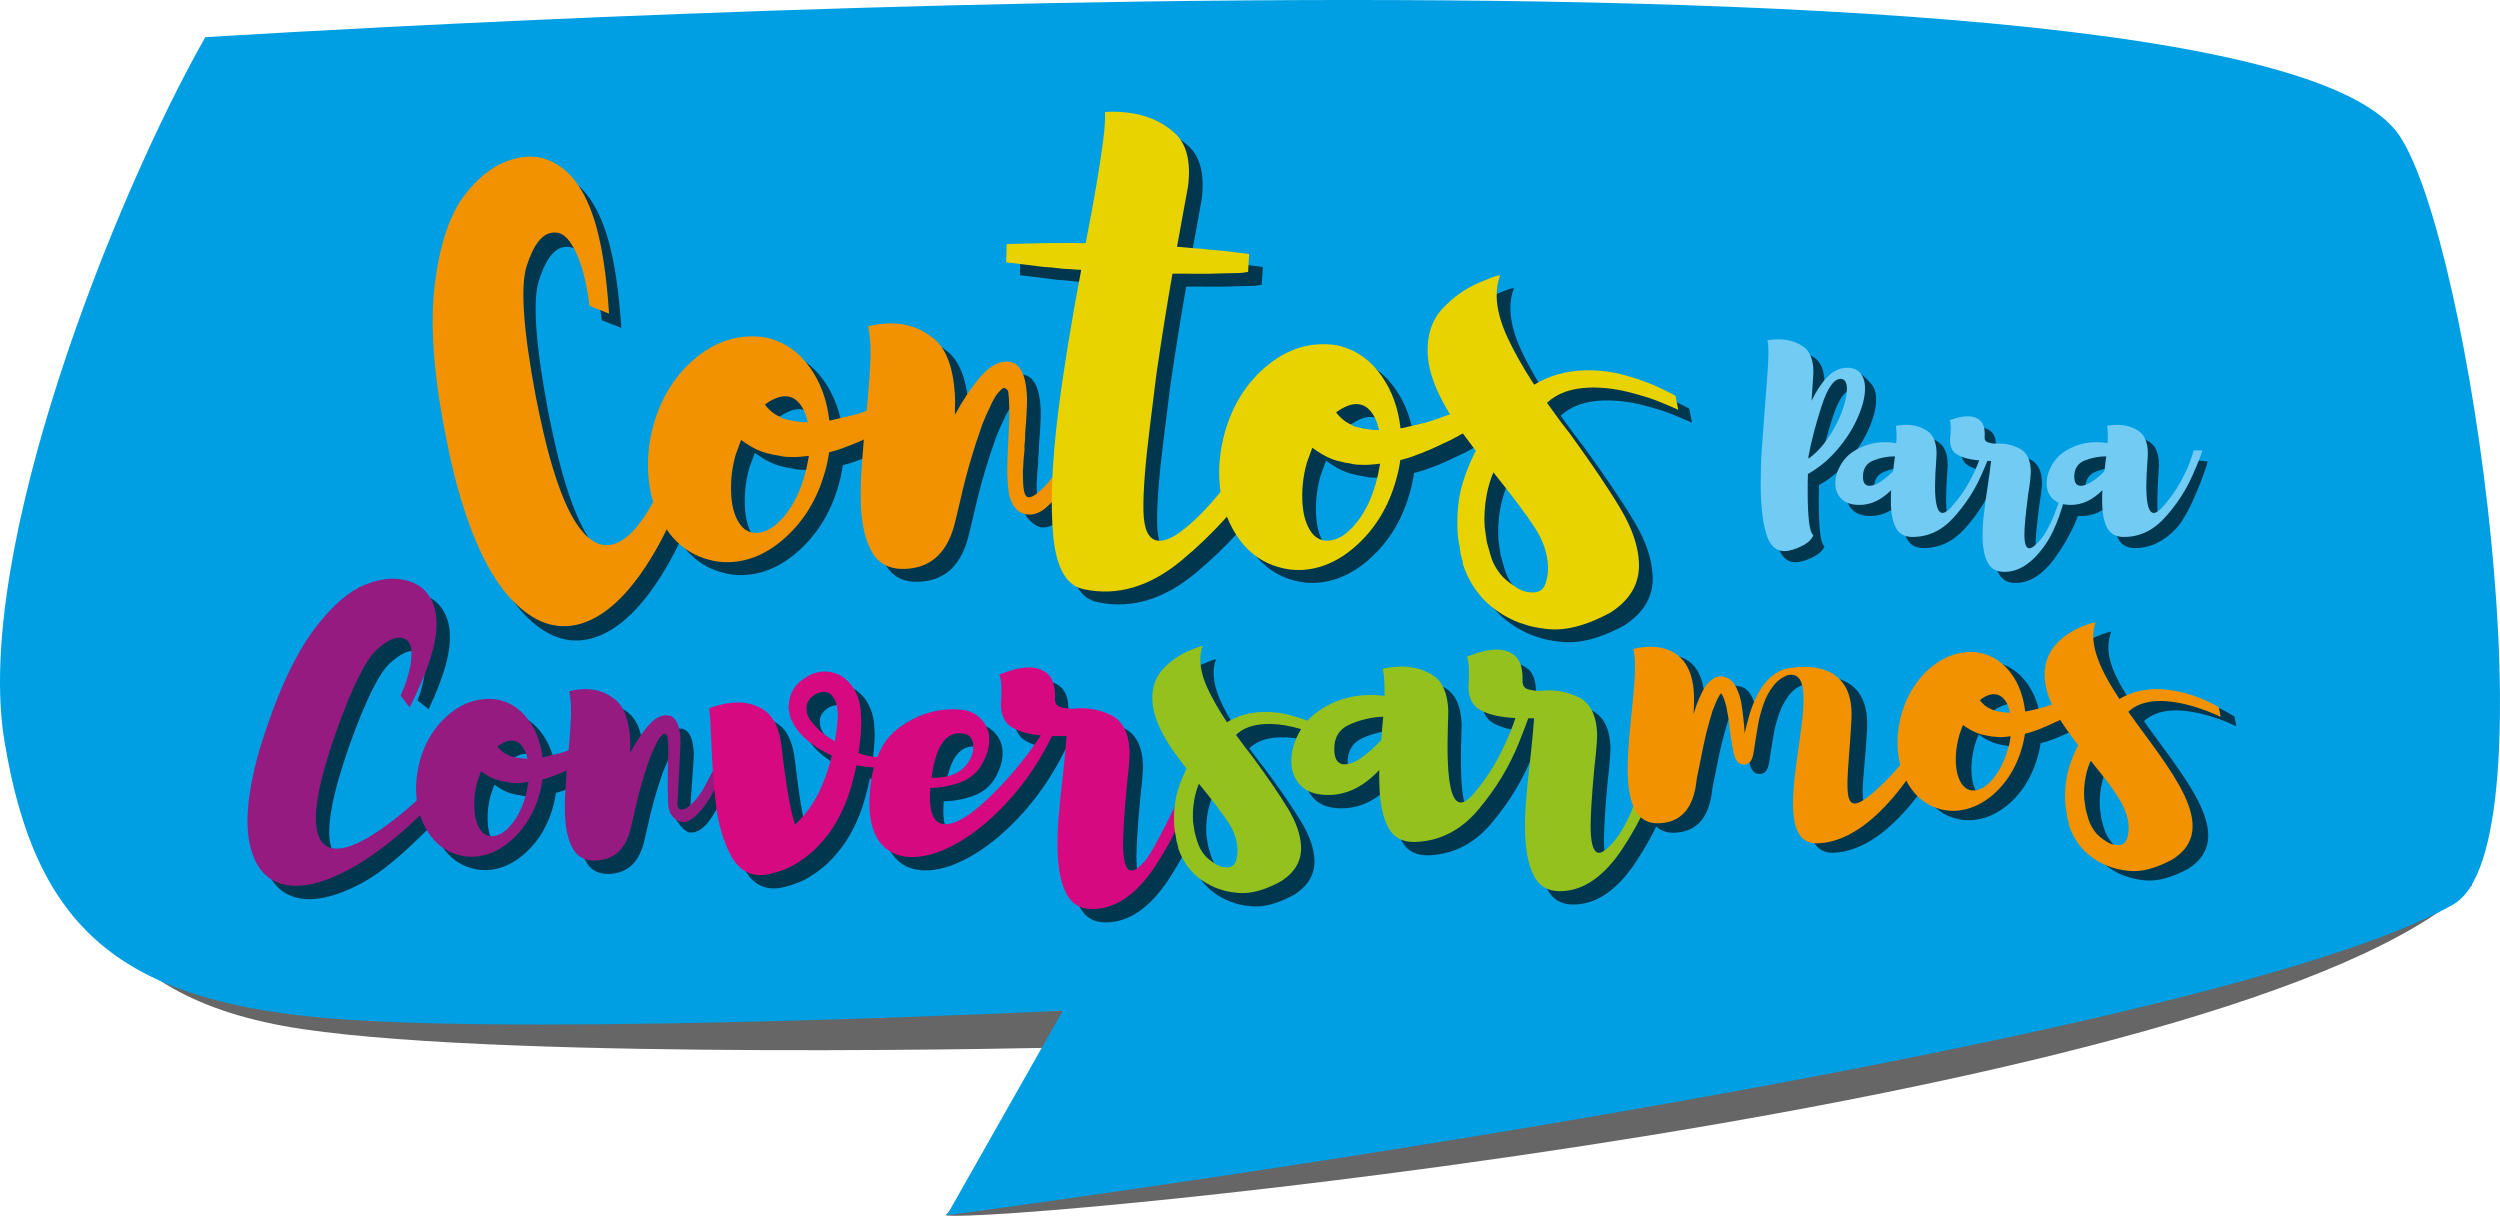 <?xml version="1.0" encoding="utf-8"?>
<!-- Generator: Adobe Illustrator 16.0.4, SVG Export Plug-In . SVG Version: 6.00 Build 0)  -->
<!DOCTYPE svg PUBLIC "-//W3C//DTD SVG 1.1//EN" "http://www.w3.org/Graphics/SVG/1.1/DTD/svg11.dtd">
<svg version="1.1" id="Capa_1" xmlns:x="http://ns.adobe.com/Extensibility/1.0/" xmlns:i="http://ns.adobe.com/AdobeIllustrator/10.0/" xmlns:graph="http://ns.adobe.com/Graphs/1.0/"
	 xmlns="http://www.w3.org/2000/svg" xmlns:xlink="http://www.w3.org/1999/xlink" x="0px" y="0px" width="310px" height="150.757px"
	 viewBox="0 0 310 150.757" enable-background="new 0 0 310 150.757" xml:space="preserve">
<g>
	<g>
		<path opacity="0.6" d="M32.001,8.812C19.092,28.233,1.906,60.986,4.072,84.53c2.162,23.542,6.865,39.151,33.479,43.083
			c26.609,3.932,94.989,2.258,94.989,2.258s-7.386,12.311-15.286,20.826c7.078,1.129,160.965-13.645,189.281-40.935
			c-0.615-7.181,2.053-11.9-5.336-43.088C293.305,33.335,32.001,8.812,32.001,8.812z"/>
		<path fill="#009FE3" d="M25.451,4.616C13.955,24.905-3.287,68.524,0.545,91.854c3.831,23.331,14.367,32.462,41.193,34.491
			c26.822,2.027,90.047-1.016,90.047-1.016l-14.369,25.357c0,0,155.053-20.443,186.803-38.545
			c12.454-7.101,2.221-82.12-6.705-95.353C278.352-11.613,25.451,4.616,25.451,4.616z"/>
	</g>
	<g>
		<g>
			<g>
				<g opacity="0.65">
					<g>
						<path d="M232.083,47.669c0.372,0.458,0.559,1.084,0.559,1.874c0,1.046-0.303,2.257-0.913,3.634
							c-0.608,1.378-1.452,2.697-2.529,3.957c-1.078,1.26-2.292,2.263-3.637,3.01c-0.021,0.492-0.031,1.207-0.031,2.147
							c0,3.331,0.234,5.145,0.706,5.444c-0.173,0.514-0.667,0.972-1.491,1.377c-0.821,0.406-1.533,0.608-2.13,0.608
							c-1.067,0-1.82-0.752-2.258-2.257c-0.438-1.506-0.655-3.561-0.655-6.167c0-1.43,0.047-2.867,0.144-4.308
							c0.097-1.441,0.24-3.4,0.432-5.878c0.021-0.341,0.092-1.228,0.206-2.658c0.12-1.432,0.178-2.552,0.178-3.363
							c0-0.726-0.042-1.228-0.128-1.506c0.064-0.021,0.229-0.048,0.497-0.081c0.267-0.031,0.569-0.048,0.912-0.048
							c1.133,0,2.131,0.289,2.995,0.865c0.866,0.576,1.299,1.646,1.299,3.204c0,0.255-0.012,0.458-0.033,0.608l-0.595,1.959
							c0.577-1.217,1.232-2.71,1.971-3.468c0.734-0.758,1.512-0.546,2.409-0.546C230.714,46.079,231.707,47.211,232.083,47.669z
							 M227.245,51.77c-0.734,2.273-1.275,4.35-1.616,6.229l-0.505-0.654c0.877-0.618,1.72-1.319,2.456-2.386
							c0.736-1.068,1.777-1.401,2.194-2.534c0.417-1.131,0.626-2.071,0.626-2.818c0-0.384-0.063-0.689-0.191-0.913
							c-0.128-0.225-0.322-0.337-0.578-0.337C228.776,48.357,227.981,49.495,227.245,51.77z"/>
						<path d="M248.24,57.23c0,0.279-0.409,1.341-1.232,3.188c-0.822,1.848-1.954,3.566-3.396,5.156
							c-1.44,1.591-3.135,2.387-5.077,2.387c-1.004,0-1.703-0.396-2.097-1.187c-0.397-0.788-0.594-1.877-0.594-3.267
							c0-0.597,0.012-1.045,0.031-1.345c-1.215,1.218-2.518,1.826-3.907,1.826c-1.004,0-1.756-0.252-2.256-0.752
							c-0.503-0.503-0.755-1.138-0.755-1.906c0-0.75,0.214-1.501,0.64-2.259c0.427-0.758,1.014-1.361,1.764-1.811
							c1.131-0.704,2.391-1.056,3.78-1.056c0.488,0,0.95,0.042,1.376,0.128c0.021-0.234,0.031-0.576,0.031-1.025
							c0-0.47-0.031-0.843-0.094-1.12c0.062-0.021,0.218-0.049,0.462-0.081c0.246-0.033,0.52-0.047,0.818-0.047
							c1.004,0,1.884,0.256,2.642,0.769s1.138,1.462,1.138,2.851l-0.033,0.576c-0.106,1.453-0.16,2.594-0.16,3.427
							c0,2.2,0.108,2.323,0.684,2.097c0.683-0.268,0.673-1.352,1.144-1.886c0.854-0.96,1.421-1.519,1.985-2.555
							c0.567-1.035,0.525-1.991,0.792-2.749c0.268-0.757,1.259,0.727,1.259,0.641H248.24z M233.151,61.267
							c0.36-0.609,0.977-0.835,1.522-1.199c0.543-0.362,0.989,0.217,1.458-0.274c0.086-0.812,0.161-1.421,0.227-1.826
							c-0.919,0-1.81,0.171-2.677,0.513c-0.864,0.342-1.296,1.015-1.296,2.017C232.385,61.246,232.87,61.746,233.151,61.267z"/>
						<path d="M258.267,58.287c0.085-0.02,0.19-0.032,0.319-0.032c0.49,0-0.27-0.023-0.396,0.34
							c-0.022,0.106,0.604,1.496-0.004,3.76c-0.61,2.262-1.709,4.504-3.3,6.725c-1.592,2.221-3.306,3.289-5.141,3.203
							c-0.919-0.042-1.568-0.464-1.956-1.265c-0.382-0.802-0.574-1.885-0.574-3.251c0-0.875,0.059-1.804,0.177-2.786
							c0.114-0.981,0.282-2.157,0.496-3.524c0.147-1.003,0.277-1.975,0.383-2.916c-1.41-0.02-2.487-0.148-3.235-0.384
							c-0.747-0.233-1.243-0.528-1.489-0.881c-0.246-0.353-0.368-0.785-0.368-1.297c0-0.148,0.021-0.417,0.063-0.801l0.031-0.769
							c0-0.363-0.04-0.672-0.126-0.928c0.064-0.021,0.202-0.07,0.417-0.145c0.211-0.075,0.484-0.149,0.816-0.225
							c0.331-0.073,0.666-0.111,1.008-0.111c0.662,0,1.189,0.193,1.587,0.576c0.394,0.385,0.561,1.048,0.496,1.986
							c-0.022,0.364,0.132,0.593,0.464,0.69c0.33,0.096,0.636,0.145,0.914,0.145c1.025-0.085,2.005,0.111,2.946,0.592
							c0.938,0.479,1.407,1.467,1.407,2.962c0,0.149-0.02,0.417-0.063,0.801c-0.041,0.427-0.126,1.047-0.254,1.858
							c-0.322,2.435-0.48,4.11-0.48,5.029c0,1.152-0.374,0.701,0.03,0.701c0.258,0,0.438-0.727,0.909-1.218
							c0.746-0.79,1.214-1.271,1.812-2.799c0.597-1.525,0-2.31,2.403-3.634c1.311-0.724,0.545-2.244,0.545-2.372
							C258.125,58.319,258.181,58.31,258.267,58.287z"/>
						<path d="M273.752,57.23c0,0.279-2.039,6.365-3.939,8.344c-1.488,1.548-3.134,2.387-5.076,2.387
							c-1.004,0-1.704-0.396-2.1-1.187c-0.395-0.788-0.593-1.877-0.593-3.267c0-0.597,0.012-1.045,0.033-1.345
							c-1.218,1.218-2.52,1.826-3.907,1.826c-1.005,0-1.757-0.252-2.26-0.752c-0.502-0.503-0.753-1.138-0.753-1.906
							c0-0.75,0.215-1.501,0.642-2.259c0.429-0.758,1.016-1.361,1.762-1.811c1.132-0.704,2.393-1.056,3.781-1.056
							c0.491,0,0.948,0.042,1.375,0.128c0.021-0.234,0.033-0.576,0.033-1.025c0-0.47-0.033-0.843-0.098-1.12
							c0.064-0.021,0.221-0.049,0.468-0.081c0.244-0.033,0.516-0.047,0.815-0.047c1.002,0,1.885,0.256,2.643,0.769
							s1.137,1.462,1.137,2.851l-0.032,0.576c-0.106,1.453-0.159,2.594-0.159,3.427c0,2.2-0.089,2.237,0.531,2.237
							c0.297,0,0.878-1.007,1.349-1.541c0.855-0.961,1.198-2.188,1.763-3.223c0.565-1.036,0.525-0.581,0.792-1.338
							s0.267-0.672,0.267-0.758L273.752,57.23z M259.488,61.011c0.386,0,0.73-0.255,1.218-0.943
							c1.025-1.451,1.158,0.217,1.628-0.274c0.087-0.812,0.161-1.421,0.225-1.826c-0.919,0-1.81,0.171-2.673,0.513
							c-0.866,0.342-1.299,1.015-1.299,2.017C258.586,61.246,258.934,61.011,259.488,61.011z"/>
					</g>
				</g>
				<g>
					<g>
						<path fill="#71CBF3" d="M230.703,46.29c0.372,0.459,0.56,1.083,0.56,1.874c0,1.046-0.304,2.258-0.914,3.635
							c-0.606,1.378-1.451,2.696-2.53,3.957c-1.077,1.26-2.289,2.263-3.634,3.009c-0.023,0.492-0.033,1.208-0.033,2.146
							c0,3.332,0.234,5.147,0.706,5.444c-0.171,0.514-0.669,0.972-1.489,1.378c-0.823,0.405-1.533,0.608-2.13,0.608
							c-1.07,0-1.822-0.752-2.26-2.256c-0.438-1.507-0.655-3.561-0.655-6.166c0-1.432,0.046-2.867,0.144-4.309
							c0.095-1.441,0.24-3.4,0.432-5.877c0.021-0.341,0.092-1.229,0.21-2.659c0.114-1.429,0.174-2.551,0.174-3.363
							c0-0.726-0.042-1.228-0.128-1.505c0.064-0.021,0.229-0.048,0.496-0.08c0.268-0.033,0.573-0.048,0.915-0.048
							c1.13,0,2.13,0.289,2.993,0.864c0.866,0.577,1.299,1.645,1.299,3.204c0,0.256-0.012,0.458-0.033,0.608l-0.192,2.946
							c0.578-1.216,1.233-2.205,1.97-2.962c0.738-0.758,1.553-1.137,2.452-1.137C229.778,45.602,230.329,45.831,230.703,46.29z
							 M225.865,50.39c-0.735,2.276-1.275,4.352-1.619,6.23v0.255c0.878-0.618,1.683-1.461,2.421-2.529
							c0.735-1.068,1.312-2.168,1.728-3.299c0.419-1.132,0.626-2.072,0.626-2.818c0-0.385-0.064-0.69-0.192-0.914
							c-0.128-0.224-0.319-0.336-0.575-0.336C227.396,46.979,226.601,48.115,225.865,50.39z"/>
						<path fill="#71CBF3" d="M246.86,55.852c0,0.277-0.411,1.339-1.23,3.186c-0.824,1.848-1.955,3.567-3.397,5.158
							c-1.44,1.59-3.135,2.386-5.077,2.386c-1.004,0-1.703-0.396-2.097-1.186c-0.396-0.789-0.594-1.878-0.594-3.267
							c0-0.597,0.012-1.046,0.032-1.346c-1.216,1.219-2.521,1.827-3.906,1.827c-1.006,0-1.759-0.251-2.259-0.753
							c-0.502-0.501-0.752-1.137-0.752-1.905c0-0.747,0.213-1.501,0.64-2.259s1.013-1.361,1.762-1.81
							c1.131-0.706,2.393-1.055,3.778-1.055c0.492,0,0.951,0.042,1.38,0.127c0.021-0.236,0.031-0.577,0.031-1.025
							c0-0.47-0.031-0.843-0.096-1.122c0.064-0.019,0.218-0.048,0.464-0.079c0.244-0.032,0.518-0.049,0.817-0.049
							c1.003,0,1.884,0.256,2.643,0.769c0.758,0.513,1.136,1.463,1.136,2.852l-0.031,0.575c-0.106,1.453-0.161,2.595-0.161,3.429
							c0,2.198,0.311,3.298,0.93,3.298c0.3,0,0.683-0.268,1.152-0.801c0.854-0.96,1.566-1.958,2.13-2.994
							c0.566-1.036,0.981-1.933,1.251-2.69c0.265-0.758,0.397-1.18,0.397-1.265H246.86z M231.838,60.239
							c0.384,0,0.849-0.182,1.394-0.545c0.545-0.362,1.051-0.789,1.521-1.281c0.086-0.812,0.162-1.419,0.226-1.826
							c-0.919,0-1.812,0.171-2.677,0.514c-0.863,0.341-1.295,1.014-1.295,2.017C231.006,59.866,231.284,60.239,231.838,60.239z"/>
						<path fill="#71CBF3" d="M256.887,56.908c0.085-0.021,0.191-0.033,0.319-0.033c0.491,0,0.713-0.648,0.583-0.286
							c-0.019,0.107-0.734,1.397-1.343,3.662c-0.608,2.264-1.349,5.23-2.94,7.451c-1.59,2.22-3.303,3.287-5.141,3.204
							c-0.918-0.044-1.567-0.464-1.953-1.266c-0.384-0.801-0.578-1.886-0.578-3.252c0-0.873,0.061-1.803,0.179-2.785
							c0.116-0.982,0.282-2.156,0.494-3.524c0.15-1.002,0.279-1.975,0.386-2.914c-1.409-0.021-2.487-0.148-3.235-0.384
							c-0.747-0.234-1.244-0.529-1.488-0.881c-0.246-0.353-0.368-0.785-0.368-1.298c0-0.15,0.02-0.416,0.063-0.8l0.031-0.769
							c0-0.365-0.043-0.673-0.128-0.93c0.064-0.02,0.203-0.07,0.417-0.143c0.213-0.076,0.484-0.149,0.815-0.225
							c0.332-0.075,0.669-0.112,1.012-0.112c0.661,0,1.188,0.194,1.584,0.577c0.394,0.384,0.561,1.047,0.496,1.987
							c-0.021,0.362,0.133,0.592,0.465,0.689c0.332,0.095,0.635,0.144,0.913,0.144c1.025-0.085,2.007,0.112,2.946,0.592
							c0.938,0.481,1.409,1.468,1.409,2.963c0,0.15-0.021,0.417-0.063,0.802c-0.043,0.427-0.128,1.046-0.258,1.857
							c-0.32,2.435-0.48,4.11-0.48,5.028c0,1.152,0.205,1.729,0.61,1.729c0.256,0,0.62-0.244,1.087-0.735
							c0.748-0.79,1.419-1.948,2.018-3.476c0.598-1.527,1.08-3.016,1.442-4.468c0.362-1.452,0.545-2.242,0.545-2.37
							C256.75,56.94,256.801,56.931,256.887,56.908z"/>
						<path fill="#71CBF3" d="M273.062,55.852c0,0.277-0.41,1.339-1.233,3.186c-0.821,1.848-1.953,3.567-3.396,5.158
							c-1.44,1.59-3.134,2.386-5.076,2.386c-1.004,0-1.704-0.396-2.099-1.186c-0.396-0.789-0.592-1.878-0.592-3.267
							c0-0.597,0.01-1.046,0.031-1.346c-1.217,1.219-2.519,1.827-3.908,1.827c-1.004,0-1.756-0.251-2.256-0.753
							c-0.502-0.501-0.752-1.137-0.752-1.905c0-0.747,0.211-1.501,0.638-2.259c0.429-0.758,1.016-1.361,1.762-1.81
							c1.132-0.706,2.392-1.055,3.781-1.055c0.489,0,0.95,0.042,1.377,0.127c0.019-0.236,0.03-0.577,0.03-1.025
							c0-0.47-0.03-0.843-0.095-1.122c0.064-0.019,0.219-0.048,0.466-0.079c0.244-0.032,0.517-0.049,0.815-0.049
							c1.003,0,1.884,0.256,2.642,0.769s1.139,1.463,1.139,2.852l-0.033,0.575c-0.106,1.453-0.161,2.595-0.161,3.429
							c0,2.198,0.31,3.298,0.931,3.298c0.298,0,0.682-0.268,1.152-0.801c0.854-0.96,1.564-1.958,2.13-2.994
							c0.567-1.036,0.983-1.933,1.251-2.69c0.266-0.758,0.399-1.18,0.399-1.265H273.062z M258.041,60.239
							c0.384,0,0.848-0.182,1.394-0.545c0.544-0.362,1.05-0.789,1.52-1.281c0.085-0.812,0.16-1.419,0.226-1.826
							c-0.92,0-1.81,0.171-2.676,0.514c-0.864,0.341-1.297,1.014-1.297,2.017C257.207,59.866,257.484,60.239,258.041,60.239z"/>
					</g>
				</g>
			</g>
			<g>
				<g opacity="0.65">
					<path d="M82.054,71.295c-2.758,4.398-5.637,7.016-8.638,7.852c-2.957,0.822-5.774-0.185-8.455-3.024
						c-2.68-2.837-4.912-7.465-6.698-13.887c-0.526-1.892-1.072-4.302-1.638-7.231c-1.403-7.373-1.791-13.46-1.16-18.263
						c0.63-4.803,1.847-8.388,3.652-10.755c1.804-2.369,3.816-3.861,6.032-4.477c1.432-0.398,2.693-0.424,3.784-0.082
						c3.037,0.897,5.216,3.725,6.539,8.482c0.757,2.727,1.281,6.312,1.572,10.758l-2.432-0.965
						c-0.019-0.244-0.097-0.795-0.235-1.652c-0.139-0.857-0.337-1.746-0.594-2.671c-0.41-1.478-0.946-2.684-1.604-3.622
						c-0.66-0.936-1.434-1.305-2.323-1.107c-1.228,0.243-2.238,1.618-3.033,4.127c-0.793,2.51-0.42,7.879,1.123,16.108
						c0.628,3.16,1.2,5.664,1.713,7.512c1.157,4.156,2.4,7.107,3.732,8.851c1.33,1.746,2.711,2.417,4.144,2.02
						c1.616-0.45,3.213-2.088,4.791-4.916c1.577-2.826,3.048-6.444,4.409-10.854l2.21,0.432
						C87.109,61.108,84.812,66.896,82.054,71.295z"/>
					<path d="M139.403,50.708c-0.315,0.683-0.889,1.898-1.721,3.651c-0.834,1.751-1.658,3.385-2.475,4.896
						c-0.677,1.413-1.385,2.586-2.122,3.52c-0.647,0.788-1.181,1.356-1.602,1.704c0,0-1.069,0.988-2.201,0.932
						c-1.134-0.056-2.168-1.479-2.251-1.837c-0.083-0.357-0.151-0.583-0.201-0.677c-0.118-0.668-0.194-1.601-0.231-2.798
						c0.011-1.199,0.076-2.953,0.197-5.26c0.061-1.152,0.083-1.991,0.066-2.519c-0.032-1.054-0.079-1.772-0.138-2.155
						c-0.055-0.189-0.179-0.33-0.373-0.42c-0.146-0.091-0.336-0.012-0.569,0.234l-0.417,0.444c-0.322,0.442-0.641,1.027-0.953,1.756
						c-0.227,0.438-0.518,1.095-0.875,1.97c-0.66,1.891-1.079,3.15-1.25,3.779c-0.567,1.84-1.082,3.798-1.545,5.875l-0.574,2.391
						c-0.887,3.866-2.984,5.848-6.29,5.951c-1.87,0.058-3.223-0.645-4.058-2.105c-0.836-1.46-1.295-3.485-1.376-6.073
						c-0.042-1.389,0.002-3.021,0.137-4.896c0.133-1.875,0.292-3.679,0.48-5.411c0.438-4.427,0.634-7.405,0.587-8.938
						c-0.031-1.007-0.131-1.891-0.298-2.653c0.143-0.053,0.452-0.123,0.929-0.209c0.477-0.087,1.027-0.14,1.65-0.159
						c2.108-0.065,3.975,0.573,5.599,1.914c1.624,1.341,2.494,3.88,2.61,7.617l-0.028,1.44l0.011,0.359
						c0.906-1.706,1.915-3.225,3.024-4.554c1.11-1.33,2.216-2.011,3.318-2.045c1.629-0.051,2.492,1.459,2.586,4.526
						c0.024,0.766-0.051,2.23-0.224,4.395c0.012,0.384-0.021,0.913-0.095,1.585l0.013,0.432c-0.079,0.578-0.146,1.492-0.204,2.74
						c0.034,1.104,0.082,1.869,0.144,2.298l0.237,0.712l0.074,0.07c0,0-0.042-0.262,0.414-0.306
						c0.455-0.042,0.943-1.254,1.639-1.995c0.785-0.983,2.168-1.571,2.756-2.741c0.771-1.414,1.564-2.962,2.375-4.642
						c0.812-1.68,1.375-2.836,1.692-3.469L139.403,50.708z"/>
					<path d="M162.535,52.896c-0.067,0.525-1.494,2.882-4.291,7.075c-2.793,4.193-6.142,7.905-10.046,11.137
						c-3.908,3.233-7.907,4.425-12.005,3.576c-2.178-0.368-3.466-2.521-3.869-6.46c-0.402-3.938-0.202-9.119,0.598-15.542
						c0.618-4.947,1.568-10.82,2.851-17.617l-2.373-0.151c-1.047-0.131-1.812-0.201-2.293-0.214l-3.354-0.418l-1-0.124l-0.285-0.036
						l0.062-2.238l0.365-0.027l0.945-0.026l3.416-0.082l2.247-0.009c0.536-0.03,1.38-0.02,2.534,0.026l0.295-0.037
						c1.073-5.519,1.797-9.776,2.172-12.773c0.193-1.57,0.266-2.72,0.212-3.452c0.148-0.029,0.5-0.046,1.056-0.049
						c0.555-0.003,1.165,0.037,1.833,0.12c2.236,0.279,4.126,1.094,5.674,2.447c1.547,1.352,2.125,3.575,1.739,6.667l-0.229,1.275
						l-1.141,6.235l2.008,0.178c0.529,0.019,1.267,0.085,2.221,0.203l1.934,0.17l1.498,0.188l1.284,0.159l-0.13,2.231
						c-0.049-0.007-0.185,0.013-0.407,0.056c-0.224,0.046-0.505,0.072-0.844,0.078l-1.525,0.027l-1.89,0.054l-2.319,0.001
						l-2.389-0.009c-0.66,3.735-1.319,7.856-1.978,12.363l-0.836,6.708c-0.577,4.615-0.839,8.074-0.788,10.374
						c0.051,2.302,0.648,3.523,1.788,3.665c0.619,0.079,1.374-0.166,2.267-0.73c1.521-0.971,3.291-2.658,5.307-5.063
						c2.015-2.405,3.789-4.721,5.324-6.946c1.531-2.223,2.509-3.672,2.933-4.344L162.535,52.896z"/>
					<path d="M207.701,51.511c-1.118-0.469-2.496-0.905-4.14-1.311c-1.645-0.405-3.231-0.584-4.765-0.537
						c-2.254,0.07-4.007,0.7-5.265,1.89c1.202,1.689,2.126,2.933,2.775,3.727c2.854,3.941,4.993,7.112,6.41,9.514
						c1.417,2.402,2.157,4.635,2.221,6.694c0.078,2.491-1.109,4.52-3.552,6.082c-2.456,1.323-4.641,2.014-6.558,2.073
						c-0.673,0.021-1.344-0.03-2.02-0.153l-0.07,0.002c-0.144,0.005-0.24-0.019-0.29-0.063c-0.626-0.078-1.229-0.227-1.812-0.448
						c-0.675-0.171-1.527-0.553-2.551-1.144c-1.128-0.685-2.061-1.472-2.809-2.359c-0.946-1.122-1.659-2.395-2.134-3.82l-0.09-0.572
						l-0.075-0.141l-0.006-0.144l-0.079-0.287l-0.08-0.213l-0.01-0.287c-0.05-0.143-0.079-0.333-0.087-0.573
						c-0.167-0.715-0.262-1.479-0.287-2.293c-0.054-1.726,0.087-3.337,0.425-4.834c0.386-1.498,0.961-3.026,1.729-4.586l0.138-0.219
						c-0.799-1.03-1.624-2.156-2.477-3.377c-2.265-3.383-3.433-6.32-3.511-8.814c-0.067-2.251,0.557-4.081,1.88-5.489
						c1.322-1.408,2.836-2.474,4.542-3.199c1.705-0.724,2.559-1.014,2.564-0.87c-0.312,0.826-0.454,1.716-0.423,2.674
						c0.048,1.485,0.48,3.128,1.303,4.925c0.823,1.797,1.94,3.778,3.35,5.939c1.837-1.111,3.903-1.704,6.204-1.774
						c1.773-0.056,3.494,0.155,5.163,0.631c1.671,0.476,3.113,1.007,4.332,1.592c1.216,0.586,1.826,0.904,1.828,0.952l0.341,1.714
						C209.526,52.282,208.821,51.979,207.701,51.511z M189.997,74.613l0.439,0.202c0.437,0.178,0.917,0.26,1.446,0.243
						c0.815-0.025,1.327-0.472,1.541-1.343c0.175-0.58,0.252-1.207,0.229-1.877c-0.046-1.581-0.575-3.158-1.583-4.734
						c-1.008-1.575-2.735-3.884-5.18-6.927c-0.358,0.827-0.642,1.771-0.847,2.832c-0.244,1.399-0.324,2.721-0.234,3.965l0.27,1.862
						l0.486,1.712c0.268,0.901,0.748,1.75,1.445,2.544C188.454,73.557,189.121,74.064,189.997,74.613z"/>
					<path d="M189.424,51.171l-0.982,0.75c-0.095,0.1-0.188,0.174-0.281,0.225c-0.097,0.051-0.189,0.102-0.285,0.152l-0.632,0.452
						l-0.705,0.453l-0.845,0.602c-0.521,0.257-0.826,0.433-0.919,0.531c-0.188,0.15-0.364,0.264-0.529,0.34
						c-0.167,0.078-0.318,0.167-0.461,0.267l-0.493,0.303l-0.282,0.152l-0.283,0.153l-0.566,0.304l-0.567,0.306l-2.481,1.156
						c-0.709,0.31-1.587,0.649-2.632,1.017l-1.14,0.322c-0.116,0.868-0.307,1.737-0.567,2.608c-0.91,3.147-2.472,5.75-4.686,7.808
						c-2.216,2.06-4.592,3.128-7.131,3.206c-0.913,0.028-1.803-0.088-2.675-0.349c-2.175-0.604-3.933-1.929-5.267-3.973
						c-1.333-2.045-2.044-4.457-2.13-7.238c-0.054-1.771,0.177-3.602,0.694-5.489c0.908-3.194,2.472-5.795,4.688-7.807
						c2.215-2.011,4.616-3.056,7.204-3.136c1.006-0.032,1.874,0.062,2.598,0.28c1.986,0.562,3.63,1.77,4.933,3.624
						c1.307,1.855,2.094,4.025,2.363,6.511l0.215-0.007c1.188-0.276,1.999-0.468,2.427-0.579c0.382-0.058,1.167-0.299,2.353-0.72
						l0.568-0.232l0.569-0.162l0.283-0.153l0.287-0.081l0.496-0.23l1.064-0.464c0.285-0.106,0.591-0.235,0.923-0.389
						c0.378-0.204,0.662-0.332,0.851-0.387l0.781-0.384c0.093-0.049,0.199-0.102,0.317-0.154c0.118-0.05,0.224-0.126,0.318-0.225
						l0.64-0.236l1.062-0.607L189.424,51.171z M168.978,65.53c1.132-1.353,2.531-2.574,3.091-4.653
						c0.173-0.582,0.604-0.818,0.764-1.783c-0.953,0.126-1.695,0.173-2.223,0.141c-0.146,0.004-0.349,0-0.612-0.018
						c-0.266-0.015-0.568-0.065-0.905-0.152c-0.338-0.036-0.844-0.142-1.52-0.313c-0.824-0.214-1.675-0.618-2.557-1.216
						l-0.588-0.413c-0.091,0.243-0.31,0.849-0.663,1.819c-0.434,1.5-0.626,3.041-0.577,4.623c0.047,1.534,0.349,2.771,0.907,3.713
						c0.557,0.942,1.314,1.398,2.271,1.368C167.518,68.611,167.844,66.885,168.978,65.53z M167.384,52.715
						c0.101,0.189,0.303,0.422,0.597,0.702c0.397,0.372,0.814,0.647,1.251,0.824c0.244,0.185,0.514,0.296,0.8,0.336
						c0.096-0.003,0.24,0.029,0.435,0.094c0.193,0.066,0.364,0.096,0.508,0.092c0.579,0.126,1.157,0.181,1.732,0.163
						c-0.225-1-0.585-1.792-1.079-2.378c-0.502-0.583-1.107-0.863-1.826-0.842C169.128,51.727,168.325,52.064,167.384,52.715z"/>
					<path d="M118.595,50.201l-0.983,0.75c-0.094,0.1-0.188,0.174-0.282,0.225c-0.096,0.05-0.188,0.102-0.283,0.152l-0.632,0.451
						l-0.707,0.454l-0.844,0.602c-0.521,0.256-0.827,0.433-0.919,0.532c-0.188,0.149-0.364,0.263-0.529,0.339
						c-0.167,0.078-0.318,0.167-0.46,0.267l-0.494,0.303l-0.283,0.152l-0.283,0.152l-0.566,0.306l-0.566,0.306l-2.482,1.156
						c-0.71,0.31-1.586,0.65-2.631,1.017l-1.141,0.322c-0.116,0.868-0.306,1.737-0.566,2.608c-0.91,3.147-2.473,5.75-4.688,7.808
						c-2.214,2.06-4.592,3.128-7.131,3.206c-0.912,0.028-1.802-0.088-2.673-0.349c-2.177-0.604-3.933-1.93-5.268-3.975
						c-1.334-2.044-2.043-4.457-2.13-7.237c-0.055-1.771,0.176-3.602,0.693-5.489c0.909-3.194,2.471-5.796,4.687-7.807
						c2.216-2.011,4.618-3.056,7.205-3.136c1.007-0.032,1.873,0.062,2.599,0.28c1.984,0.562,3.628,1.77,4.933,3.624
						c1.304,1.855,2.091,4.025,2.359,6.51l0.216-0.006c1.189-0.276,2-0.468,2.428-0.579c0.382-0.058,1.167-0.299,2.353-0.72
						l0.568-0.232l0.57-0.162l0.283-0.153l0.286-0.081l0.497-0.231l1.064-0.464c0.284-0.104,0.592-0.234,0.923-0.388
						c0.377-0.204,0.662-0.333,0.852-0.387l0.781-0.384c0.093-0.049,0.199-0.102,0.318-0.154c0.118-0.051,0.222-0.126,0.317-0.225
						l0.64-0.236l1.061-0.608L118.595,50.201z M98.148,64.56c1.132-1.354,2.532-2.574,3.091-4.653
						c0.173-0.582,0.604-0.818,0.765-1.783c-0.956,0.126-1.697,0.173-2.226,0.141c-0.144,0.005-0.348,0-0.611-0.018
						c-0.265-0.016-0.567-0.065-0.904-0.152c-0.337-0.036-0.844-0.141-1.521-0.313c-0.823-0.214-1.674-0.618-2.556-1.216
						l-0.588-0.414c-0.09,0.244-0.31,0.849-0.664,1.82c-0.433,1.5-0.625,3.041-0.577,4.623c0.048,1.534,0.35,2.771,0.907,3.712
						c0.556,0.943,1.313,1.398,2.272,1.369C96.687,67.641,97.014,65.915,98.148,64.56z M96.555,51.745
						c0.102,0.189,0.301,0.422,0.598,0.702c0.395,0.372,0.812,0.646,1.249,0.824c0.245,0.185,0.513,0.296,0.802,0.335
						c0.095-0.003,0.239,0.03,0.434,0.095c0.193,0.066,0.362,0.096,0.506,0.092c0.58,0.126,1.157,0.181,1.732,0.163
						c-0.223-1-0.584-1.792-1.081-2.377c-0.499-0.583-1.106-0.865-1.825-0.842C98.299,50.756,97.495,51.094,96.555,51.745z"/>
				</g>
				<g>
					<path fill="#F39200" d="M80.534,69.52c-2.757,4.398-5.637,7.017-8.639,7.853c-2.957,0.822-5.774-0.187-8.454-3.024
						c-2.68-2.836-4.913-7.466-6.698-13.887c-0.526-1.892-1.072-4.303-1.638-7.231c-1.404-7.373-1.792-13.461-1.16-18.264
						c0.628-4.802,1.847-8.388,3.651-10.756c1.805-2.368,3.816-3.86,6.032-4.476c1.432-0.398,2.694-0.424,3.784-0.081
						c3.036,0.897,5.216,3.725,6.539,8.48c0.758,2.726,1.281,6.312,1.573,10.759l-2.433-0.965c-0.018-0.244-0.098-0.795-0.235-1.652
						c-0.14-0.856-0.337-1.747-0.594-2.671c-0.41-1.478-0.946-2.686-1.603-3.623c-0.66-0.936-1.434-1.304-2.323-1.106
						c-1.229,0.242-2.237,1.617-3.033,4.126c-0.793,2.51-0.42,7.88,1.121,16.109c0.63,3.161,1.202,5.664,1.715,7.51
						c1.156,4.158,2.399,7.108,3.731,8.852c1.331,1.746,2.711,2.418,4.144,2.02c1.616-0.449,3.213-2.087,4.791-4.916
						c1.577-2.826,3.046-6.445,4.408-10.854l2.21,0.431C85.587,59.333,83.292,65.121,80.534,69.52z"/>
					<path fill="#F39200" d="M116.892,48.599l-0.983,0.752c-0.094,0.098-0.188,0.173-0.281,0.224
						c-0.095,0.051-0.188,0.103-0.283,0.153l-0.633,0.451l-0.706,0.453l-0.845,0.603c-0.521,0.256-0.826,0.433-0.919,0.532
						c-0.188,0.149-0.364,0.263-0.529,0.34c-0.166,0.077-0.318,0.167-0.459,0.265l-0.494,0.304l-0.284,0.153l-0.283,0.152
						l-0.565,0.305l-0.567,0.306l-2.483,1.156c-0.709,0.309-1.586,0.648-2.629,1.017l-1.142,0.322
						c-0.117,0.868-0.307,1.737-0.567,2.608c-0.909,3.146-2.472,5.748-4.687,7.807c-2.215,2.058-4.592,3.127-7.131,3.205
						c-0.912,0.029-1.802-0.087-2.673-0.347c-2.177-0.605-3.934-1.93-5.268-3.976c-1.334-2.045-2.044-4.456-2.129-7.236
						c-0.056-1.773,0.175-3.604,0.692-5.489c0.908-3.194,2.471-5.797,4.688-7.808c2.216-2.01,4.618-3.057,7.204-3.137
						c1.008-0.031,1.874,0.062,2.6,0.28c1.984,0.562,3.628,1.771,4.932,3.624c1.304,1.855,2.091,4.026,2.36,6.511l0.215-0.007
						c1.189-0.276,2-0.469,2.428-0.579c0.382-0.059,1.167-0.299,2.354-0.72l0.568-0.234l0.57-0.162l0.284-0.152l0.285-0.081
						l0.497-0.231l1.065-0.464c0.284-0.104,0.591-0.233,0.923-0.389c0.377-0.203,0.661-0.332,0.852-0.386l0.78-0.384
						c0.093-0.049,0.199-0.101,0.318-0.153c0.118-0.051,0.223-0.125,0.317-0.226l0.64-0.235l1.061-0.608L116.892,48.599z
						 M97.26,63.991c1.132-1.353,1.979-3.071,2.538-5.15c0.173-0.581,0.342-1.353,0.503-2.317c-0.956,0.126-1.697,0.172-2.226,0.14
						c-0.144,0.004-0.348-0.001-0.612-0.017c-0.264-0.016-0.566-0.066-0.904-0.153c-0.337-0.036-0.844-0.14-1.521-0.312
						c-0.823-0.214-1.674-0.62-2.556-1.217l-0.588-0.412c-0.089,0.242-0.31,0.849-0.664,1.818c-0.433,1.501-0.625,3.042-0.577,4.622
						c0.047,1.535,0.349,2.772,0.907,3.714c0.556,0.943,1.312,1.398,2.272,1.369C94.984,66.042,96.125,65.346,97.26,63.991z
						 M94.852,50.145c0.102,0.189,0.301,0.422,0.598,0.701c0.395,0.373,0.812,0.647,1.249,0.825
						c0.245,0.186,0.512,0.296,0.802,0.335c0.095-0.003,0.239,0.028,0.435,0.095c0.192,0.066,0.362,0.097,0.506,0.092
						c0.58,0.127,1.157,0.18,1.731,0.163c-0.223-1.001-0.583-1.792-1.081-2.376c-0.498-0.584-1.106-0.866-1.824-0.843
						C96.596,49.156,95.792,49.492,94.852,50.145z"/>
					<path fill="#F39200" d="M137.7,49.107c-0.315,0.682-0.889,1.899-1.721,3.651c-0.834,1.753-1.659,3.386-2.475,4.897
						c-0.676,1.413-1.384,2.585-2.122,3.519c-0.646,0.789-1.18,1.356-1.601,1.705c0,0-0.991,0.986-2.202,0.931
						c-2.093-0.094-2.402-2.418-2.452-2.513c-0.117-0.668-0.193-1.601-0.23-2.799c0.011-1.199,0.076-2.952,0.197-5.258
						c0.06-1.153,0.083-1.993,0.066-2.521c-0.032-1.053-0.08-1.771-0.138-2.153c-0.054-0.189-0.18-0.33-0.373-0.42
						c-0.147-0.092-0.336-0.014-0.569,0.233l-0.418,0.445c-0.322,0.442-0.64,1.027-0.952,1.756
						c-0.228,0.438-0.518,1.096-0.875,1.969c-0.66,1.892-1.078,3.153-1.249,3.78c-0.568,1.841-1.083,3.8-1.546,5.875l-0.574,2.393
						c-0.887,3.865-2.983,5.848-6.29,5.95c-1.87,0.057-3.223-0.644-4.059-2.105c-0.836-1.46-1.293-3.486-1.375-6.074
						c-0.042-1.388,0.002-3.021,0.137-4.896c0.134-1.874,0.292-3.678,0.48-5.409c0.439-4.427,0.635-7.406,0.587-8.941
						c-0.031-1.006-0.131-1.889-0.298-2.652c0.143-0.051,0.452-0.123,0.928-0.208c0.477-0.087,1.027-0.141,1.65-0.16
						c2.108-0.064,3.975,0.574,5.599,1.914c1.624,1.342,2.494,3.88,2.61,7.618l-0.027,1.439l0.011,0.359
						c0.906-1.707,1.915-3.225,3.023-4.555c1.11-1.33,2.216-2.011,3.318-2.045c1.63-0.05,2.492,1.458,2.587,4.524
						c0.023,0.767-0.051,2.232-0.224,4.396c0.012,0.385-0.02,0.912-0.094,1.587l0.013,0.43c-0.079,0.579-0.146,1.492-0.204,2.741
						c0.035,1.103-0.055,3.053,0.674,3.145c0.728,0.091,1.835-1.136,2.532-1.878c0.784-0.983,1.469-2.059,2.057-3.229
						c0.772-1.415,1.565-2.962,2.376-4.643c0.811-1.679,1.374-2.835,1.69-3.469L137.7,49.107z"/>
					<path fill="#E8D300" d="M160.831,51.295c-0.065,0.524-1.494,2.882-4.291,7.074c-2.792,4.194-6.142,7.907-10.046,11.139
						c-3.907,3.233-7.906,4.425-12.003,3.576c-2.178-0.369-3.466-2.523-3.87-6.461c-0.402-3.938-0.202-9.12,0.598-15.542
						c0.617-4.948,1.567-10.82,2.849-17.617l-2.372-0.151c-1.047-0.13-1.812-0.201-2.292-0.213l-3.354-0.418l-1-0.125l-0.285-0.036
						l0.062-2.24l0.366-0.026l0.946-0.026l3.416-0.082l2.248-0.009c0.535-0.03,1.38-0.022,2.534,0.025l0.294-0.035
						c1.074-5.52,1.798-9.776,2.173-12.774c0.193-1.569,0.265-2.72,0.211-3.452c0.149-0.029,0.5-0.046,1.057-0.049
						c0.555-0.003,1.166,0.037,1.832,0.12c2.236,0.279,4.127,1.095,5.675,2.448c1.547,1.352,2.125,3.575,1.741,6.666l-0.232,1.275
						l-1.139,6.236l2.006,0.178c0.529,0.018,1.266,0.085,2.221,0.205l1.934,0.169l1.498,0.187l1.286,0.159l-0.133,2.229
						c-0.048-0.005-0.184,0.014-0.406,0.059c-0.223,0.045-0.505,0.07-0.842,0.076l-1.526,0.028l-1.889,0.053l-2.32,0.001
						l-2.39-0.008c-0.661,3.735-1.318,7.857-1.978,12.363l-0.836,6.708c-0.575,4.615-0.838,8.075-0.786,10.374
						c0.049,2.302,0.646,3.522,1.786,3.665c0.621,0.077,1.375-0.166,2.267-0.731c1.521-0.97,3.292-2.657,5.307-5.064
						c2.015-2.405,3.788-4.72,5.324-6.945c1.531-2.224,2.508-3.673,2.933-4.344L160.831,51.295z"/>
					<path fill="#E8D300" d="M187.723,49.569l-0.985,0.751c-0.093,0.099-0.186,0.174-0.28,0.224
						c-0.096,0.051-0.19,0.103-0.283,0.152l-0.632,0.451l-0.708,0.454l-0.843,0.602c-0.521,0.256-0.828,0.433-0.921,0.532
						c-0.186,0.149-0.364,0.264-0.529,0.34c-0.164,0.077-0.317,0.166-0.459,0.266l-0.494,0.303l-0.281,0.153l-0.285,0.151
						l-0.563,0.306l-0.568,0.306l-2.481,1.156c-0.711,0.309-1.589,0.648-2.632,1.017l-1.14,0.322
						c-0.118,0.868-0.309,1.736-0.566,2.608c-0.91,3.146-2.473,5.748-4.688,7.807c-2.215,2.06-4.592,3.127-7.131,3.207
						c-0.913,0.028-1.803-0.087-2.673-0.348c-2.177-0.605-3.934-1.93-5.268-3.976c-1.334-2.045-2.044-4.456-2.13-7.235
						c-0.054-1.773,0.175-3.604,0.693-5.49c0.909-3.194,2.472-5.797,4.689-7.807c2.216-2.012,4.616-3.057,7.202-3.137
						c1.009-0.032,1.875,0.062,2.6,0.279c1.985,0.563,3.629,1.771,4.933,3.625c1.305,1.854,2.092,4.025,2.361,6.51l0.215-0.007
						c1.19-0.276,2.001-0.468,2.428-0.579c0.381-0.059,1.166-0.299,2.354-0.72l0.565-0.233l0.57-0.163l0.285-0.151l0.284-0.081
						l0.496-0.231l1.064-0.464c0.285-0.104,0.591-0.233,0.923-0.389c0.378-0.203,0.663-0.332,0.853-0.386l0.779-0.384
						c0.093-0.05,0.2-0.102,0.319-0.154c0.117-0.051,0.224-0.125,0.318-0.226l0.638-0.235l1.062-0.609L187.723,49.569z
						 M168.09,64.961c1.132-1.353,1.979-3.071,2.537-5.151c0.174-0.58,0.343-1.352,0.504-2.317
						c-0.956,0.126-1.698,0.172-2.226,0.141c-0.146,0.003-0.349-0.001-0.612-0.018c-0.264-0.016-0.566-0.066-0.903-0.152
						c-0.337-0.037-0.845-0.142-1.521-0.313c-0.822-0.214-1.673-0.619-2.557-1.216l-0.587-0.413
						c-0.09,0.243-0.311,0.849-0.663,1.818c-0.435,1.501-0.626,3.042-0.576,4.623c0.047,1.534,0.35,2.771,0.905,3.713
						c0.559,0.943,1.314,1.398,2.271,1.369C165.814,67.012,166.956,66.315,168.09,64.961z M165.68,51.115
						c0.104,0.19,0.303,0.422,0.6,0.702c0.396,0.372,0.812,0.646,1.25,0.824c0.244,0.186,0.512,0.296,0.801,0.335
						c0.095-0.003,0.24,0.029,0.434,0.095c0.194,0.066,0.362,0.097,0.506,0.092c0.58,0.127,1.157,0.181,1.733,0.163
						c-0.224-1-0.584-1.792-1.08-2.377c-0.5-0.583-1.106-0.865-1.825-0.843C167.427,50.125,166.621,50.462,165.68,51.115z"/>
					<path fill="#E8D300" d="M205.999,49.91c-1.118-0.469-2.498-0.905-4.14-1.312c-1.646-0.403-3.233-0.583-4.767-0.535
						c-2.254,0.069-4.006,0.699-5.264,1.889c1.201,1.691,2.126,2.933,2.777,3.729c2.852,3.94,4.991,7.111,6.408,9.513
						c1.416,2.403,2.157,4.635,2.222,6.694c0.076,2.491-1.108,4.519-3.554,6.082c-2.456,1.323-4.639,2.015-6.558,2.074
						c-0.672,0.021-1.343-0.031-2.02-0.153l-0.071,0.002c-0.142,0.003-0.238-0.019-0.288-0.064
						c-0.627-0.078-1.228-0.226-1.812-0.447c-0.678-0.171-1.527-0.553-2.553-1.144c-1.128-0.685-2.061-1.473-2.809-2.36
						c-0.945-1.121-1.657-2.394-2.134-3.819l-0.089-0.572l-0.076-0.143l-0.006-0.144l-0.079-0.285l-0.079-0.213l-0.008-0.288
						c-0.051-0.143-0.082-0.333-0.09-0.574c-0.164-0.713-0.262-1.478-0.287-2.293c-0.054-1.724,0.088-3.335,0.425-4.833
						c0.386-1.498,0.962-3.026,1.729-4.586l0.138-0.219c-0.799-1.031-1.625-2.156-2.478-3.376c-2.264-3.384-3.433-6.321-3.51-8.813
						c-0.068-2.252,0.556-4.083,1.88-5.49c1.321-1.408,2.835-2.473,4.541-3.197s2.559-1.015,2.562-0.871
						c-0.31,0.826-0.45,1.717-0.419,2.675c0.047,1.485,0.48,3.128,1.303,4.924c0.822,1.797,1.938,3.778,3.348,5.939
						c1.838-1.11,3.905-1.703,6.204-1.774c1.773-0.054,3.495,0.157,5.164,0.632c1.671,0.477,3.112,1.008,4.332,1.593
						c1.215,0.585,1.826,0.903,1.827,0.951l0.342,1.716C207.822,50.681,207.118,50.378,205.999,49.91z M188.292,73.013l0.44,0.201
						c0.438,0.179,0.917,0.26,1.445,0.244c0.816-0.025,1.328-0.473,1.541-1.343c0.177-0.581,0.252-1.207,0.231-1.877
						c-0.049-1.581-0.578-3.159-1.586-4.736c-1.008-1.575-2.735-3.883-5.179-6.926c-0.359,0.828-0.641,1.771-0.848,2.833
						c-0.244,1.4-0.323,2.721-0.234,3.964l0.27,1.863l0.488,1.71c0.266,0.904,0.748,1.752,1.444,2.545
						C186.75,71.956,187.417,72.463,188.292,73.013z"/>
				</g>
			</g>
		</g>
		<g>
			<g opacity="0.65">
				<path d="M44.673,109.607c-3.216,1.68-5.875,2.241-7.979,1.684c-2.072-0.546-3.415-2.148-4.03-4.803
					c-0.615-2.658-0.327-6.236,0.861-10.737c0.352-1.327,0.871-2.974,1.563-4.938c1.754-4.939,3.669-8.746,5.744-11.421
					c2.077-2.672,4.073-4.403,5.996-5.194c1.925-0.792,3.663-0.982,5.218-0.571c1.003,0.265,1.773,0.695,2.309,1.285
					c1.514,1.613,1.832,4.087,0.95,7.42c-0.415,1.574-1.133,3.443-2.15,5.609l-1.381-1.085c0.217-0.567,0.411-1.173,0.583-1.82
					c0.273-1.037,0.379-1.954,0.312-2.75c-0.068-0.797-0.404-1.292-1.011-1.488c-0.824-0.287-1.918,0.188-3.284,1.418
					c-1.364,1.234-3.033,4.604-5.007,10.108c-0.736,2.127-1.273,3.839-1.615,5.132c-0.77,2.915-1.062,5.133-0.874,6.654
					c0.187,1.522,0.782,2.414,1.787,2.679c1.132,0.299,2.283-1.21,4.232-2.359c1.948-1.148,4.143-2.756,6.519-4.935l1.263,1.702
					C51.041,104.878,47.886,107.927,44.673,109.607z"/>
				<path d="M78.734,93.016l-0.682,0.528c-0.066,0.07-0.13,0.123-0.196,0.158c-0.066,0.039-0.133,0.074-0.198,0.108l-0.439,0.32
					l-0.492,0.32l-0.586,0.424c-0.363,0.182-0.576,0.307-0.64,0.376c-0.129,0.106-0.252,0.186-0.369,0.24
					c-0.116,0.054-0.221,0.119-0.318,0.188l-0.344,0.215L74.274,96l-0.198,0.107l-0.393,0.217l-0.393,0.216l-1.729,0.82
					c-0.495,0.22-1.105,0.462-1.832,0.722l-0.794,0.233c-0.079,0.607-0.207,1.213-0.383,1.825c-0.621,2.201-1.701,4.027-3.236,5.476
					c-1.537,1.45-3.19,2.207-4.964,2.275c-0.637,0.023-1.26-0.053-1.869-0.23c-1.524-0.411-2.757-1.327-3.699-2.748
					c-0.942-1.423-1.451-3.104-1.523-5.045c-0.048-1.237,0.104-2.517,0.456-3.837c0.619-2.235,1.697-4.061,3.234-5.476
					c1.537-1.417,3.211-2.16,5.018-2.228c0.703-0.027,1.307,0.034,1.815,0.181c1.388,0.383,2.544,1.218,3.464,2.506
					c0.92,1.289,1.48,2.803,1.681,4.536l0.151-0.005c0.83-0.2,1.395-0.337,1.693-0.417c0.267-0.044,0.812-0.215,1.64-0.515
					l0.395-0.167l0.4-0.113l0.195-0.109l0.198-0.057l0.346-0.167l0.741-0.33c0.199-0.073,0.413-0.167,0.645-0.275
					c0.262-0.145,0.46-0.236,0.592-0.274l0.542-0.272c0.066-0.035,0.141-0.07,0.224-0.11c0.081-0.035,0.154-0.088,0.219-0.158
					l0.446-0.168l0.737-0.431L78.734,93.016z M64.335,102.176c0.783-0.95,0.944-1.101,1.324-2.559
					c0.12-0.406,0.233-0.178,0.343-0.854c-0.67,0.093,0,0-0.37-0.02c-0.1,0.004-0.244,0.003-0.427-0.008
					c-0.184-0.01-0.396-0.044-0.631-0.103c-0.236-0.023-0.592-0.094-1.065-0.21c-0.577-0.146-1.173-0.425-1.792-0.835L61.304,97.3
					c-0.061,0.171-0.211,0.594-0.454,1.273c-0.297,1.049-0.422,2.127-0.38,3.232c0.042,1.072,0.26,1.935,0.65,2.591
					c0.396,0.653,0.763-0.489,1.433-0.514C63.356,103.852,63.55,103.128,64.335,102.176z M63.347,94.207
					c0.072,0.131,0.212,0.293,0.42,0.486c0.278,0.259,0.57,0.448,0.877,0.57c0.17,0.128,0.359,0.203,0.562,0.23
					c0.065-0.003,0.167,0.018,0.304,0.064c0.133,0.045,0.253,0.065,0.354,0.062c0.405,0.083,0.808,0.121,1.21,0.104
					c-0.162-0.699-0.418-1.249-0.768-1.656c-0.351-0.406-0.777-0.597-1.278-0.578C64.56,93.507,64,93.746,63.347,94.207z"/>
				<path d="M93.272,93.266c-0.217,0.478-0.611,1.329-1.185,2.558c-0.574,1.229-1.143,2.373-1.704,3.433
					c-0.464,0.99-0.548-0.357-1.058,0.3c-0.449,0.554-1.676,3.747-3.716,3.686c-0.832-0.025-1.891-1.701-1.949-1.949
					c-0.059-0.25,1.409,0.514,0.805,0.084c-0.552-0.397-0.802-0.708-0.836-1.546c0.002-0.835,0.229-4.84,0.213-5.208
					c-0.028-0.737,0.256-1.105,0.213-1.372c-0.039-0.133,0.191-0.481,0.094-0.594c-0.276-0.319-0.234-0.008-0.396,0.165l-0.29,0.313
					c-0.223,0.311-0.441,0.721-0.657,1.231c-0.157,0.309-0.356,0.769-0.601,1.379c-0.451,1.326-0.739,2.207-0.856,2.648
					c-0.384,1.291-0.735,2.658-1.047,4.111l-0.39,1.673c-0.6,2.705-2.054,4.099-4.363,4.188c-1.307,0.051-2.255-0.433-2.846-1.449
					c-0.59-1.018-0.922-2.429-0.992-4.234c-0.036-0.971-0.014-2.112,0.071-3.422c0.083-1.31,0.187-2.571,0.309-3.782
					c0.283-3.094,0.405-5.176,0.364-6.248c-0.026-0.703-0.1-1.321-0.219-1.851c0.098-0.038,0.312-0.088,0.646-0.151
					c0.331-0.063,0.715-0.103,1.15-0.12c1.474-0.055,2.781,0.381,3.921,1.31c1.141,0.928,1.763,2.697,1.862,5.308l-0.012,1.005
					l0.01,0.251c0.624-1.196,1.202-4.716,2.281-4.626c1.206,0.1,1.346,0.015,2.117-0.015c1.136-0.043,1.746,1.005,1.828,3.147
					c0.019,0.537-0.429,6.109-0.461,6.981c0.029,0.77,0.173,0.419,0.218,0.719c0,0,0.085-0.614,0.452-0.598
					c1.199,0.055,1.82-3.068,2.225-3.89c0.531-0.992,2.001-0.291,2.56-1.468c0.557-1.178,0.946-1.989,1.164-2.432L93.272,93.266z"/>
				<path d="M114.895,93.833c-0.241,0.664-0.72,1.31-1.434,1.941c-0.71,0.63-1.738,0.971-3.076,1.022
					c-0.77,0.029-1.609-0.057-2.524-0.257c-0.338,1.622-0.724,3.011-1.147,4.165c-0.519,1.361-1.126,2.573-1.822,3.64
					c-0.666,0.998-1.419,1.896-2.259,2.701c-0.615,0.56-1.251,1.054-1.904,1.479c-1.044,0.709-2.333,1.228-3.86,1.556
					c-0.168,0.04-0.417,0.066-0.751,0.078c-1.706,0.067-3.013-0.797-3.919-2.588c-0.906-1.793-1.497-3.847-1.769-6.169
					c-0.272-2.316-0.469-5.064-0.592-8.245c-0.07-1.874-0.15-3.096-0.239-3.661c0-0.032,0.362-0.157,1.092-0.367
					c0.729-0.214,1.46-0.333,2.197-0.361c1.438-0.056,2.683,0.317,3.738,1.113c1.051,0.8,1.702,2.266,1.952,4.4
					c0.553,4.839,1.109,8.05,1.674,9.638c0.55-0.522,1.066-1.095,1.542-1.718c0.672-0.896,1.221-1.837,1.654-2.827
					c0.493-1.091,0.915-2.297,1.268-3.617c-0.002-0.067,0.027-0.202,0.085-0.406c-0.237-0.091-0.871-0.435-1.899-1.033
					c-0.653-0.444-1.223-0.91-1.71-1.394c-0.558-0.548-1.036-1.233-1.437-2.055c-0.11-0.265-0.211-0.713-0.302-1.346
					c-0.016-0.436,0.047-0.94,0.192-1.516c0.3-0.949,0.908-1.71,1.824-2.283c0.717-0.496,1.496-0.759,2.333-0.792
					c0.299-0.011,0.52-0.002,0.655,0.024c0.538,0.081,1.064,0.261,1.578,0.543c0.378,0.256,0.779,0.624,1.199,1.11
					c0.246,0.327,0.499,0.786,0.756,1.379c0.111,0.298,0.188,0.564,0.233,0.794c0.042,0.235,0.081,0.418,0.12,0.549
					c0.045,0.3,0.08,0.734,0.099,1.304l0.027,0.653c-0.029,0.169-0.036,0.37-0.029,0.604c-0.058,1.075-0.168,2.118-0.333,3.128
					c0.002,0.036,0.298,0.132,0.892,0.295c0.591,0.161,1.173,0.231,1.741,0.21c1.876-0.073,3.042-1.154,3.498-3.251l1.015,0.264
					C115.257,92.74,115.139,93.17,114.895,93.833z M105.185,93.576l0.276-1.92l0.03-0.505c0.032-0.101,0.042-0.269,0.034-0.503
					c0.029-0.101,0.04-0.253,0.032-0.453c-0.006-0.202-0.031-0.353-0.066-0.452c-0.028-0.668-0.179-1.181-0.46-1.541
					c-0.218-0.393-0.527-0.633-0.935-0.718c-0.069-0.029-0.185-0.042-0.353-0.037c-0.27,0.011-0.599,0.107-0.995,0.291
					c-0.458,0.283-0.779,0.631-0.964,1.041c-0.091,0.239-0.132,0.492-0.123,0.758c0.011,0.267,0.035,0.468,0.073,0.601
					c0.154,0.498,0.456,0.972,0.91,1.423c0.316,0.39,0.75,0.792,1.303,1.207C104.497,93.15,104.91,93.42,105.185,93.576z"/>
				<path d="M132.197,92.745c-1.461,3.007-3.202,5.645-5.227,7.918c-2.024,2.271-4.088,4.034-6.182,5.286
					c-2.097,1.255-4.016,1.914-5.758,1.981c-1.637,0.062-2.955-0.424-3.951-1.459c-0.993-1.035-1.53-2.605-1.612-4.714
					c-0.028-0.769,0.019-1.709,0.146-2.821c0.408-3.264,1.585-5.615,3.525-7.046c1.937-1.433,4.03-2.189,6.272-2.275
					c0.871-0.032,1.592,0.024,2.168,0.17c0.746,0.207,1.38,0.616,1.907,1.233c0.527,0.616,0.807,1.36,0.839,2.229
					c0.038,0.971-0.257,2.021-0.887,3.151c-0.627,1.095-1.546,1.86-2.751,2.29c-1.207,0.432-2.431,0.655-3.669,0.668
					c-0.039,0.74-0.052,1.241-0.042,1.51c0.077,2.041,0.734,3.039,1.972,2.991c1.14-0.043,2.085-1.985,3.822-3.51
					c1.732-1.523,2.97-2.753,4.524-4.691c1.55-1.936,1.956-2.943,2.389-3.898L132.197,92.745z M118.17,96.452
					c2.004-0.369,2.323-0.805,2.658-1.646c0.166-0.418,0.771-0.774,0.751-1.274c-0.016-0.436,0.62-0.204,0.374-0.495
					c-0.248-0.292-0.638-0.445-1.174-0.459c-1.675-0.082-2.807,1.315-3.393,4.193C117.303,97.183,118.635,96.365,118.17,96.452z"/>
				<path d="M149.559,91.931c0.132-0.037,0.299-0.061,0.498-0.068c0.771-0.03,1.067,0.245,0.888,0.821
					c-0.026,0.169-0.449,2.043-1.268,5.629c-0.82,3.584-2.408,7.164-4.767,10.738c-2.362,3.576-4.984,5.351-7.867,5.328
					c-1.439-0.012-2.486-0.634-3.137-1.866c-0.65-1.231-1.014-2.919-1.098-5.06c-0.052-1.373-0.017-2.832,0.11-4.379
					c0.124-1.547,0.312-3.396,0.567-5.551c0.172-1.582,0.316-3.112,0.427-4.592c-2.21,0.052-3.907-0.083-5.093-0.408
					c-1.187-0.323-1.982-0.754-2.387-1.291c-0.405-0.539-0.625-1.209-0.656-2.012c-0.008-0.234,0.01-0.653,0.057-1.258l0.001-1.206
					c-0.021-0.569-0.107-1.051-0.257-1.448c0.1-0.038,0.317-0.121,0.645-0.251c0.332-0.13,0.753-0.263,1.268-0.401
					c0.515-0.137,1.04-0.216,1.574-0.238c1.038-0.038,1.878,0.232,2.52,0.812c0.642,0.576,0.942,1.605,0.896,3.082
					c-0.011,0.57,0.247,0.92,0.77,1.051c0.522,0.131,1.006,0.188,1.438,0.171c1.603-0.195,3.153,0.055,4.657,0.752
					c1.499,0.697,2.295,2.217,2.384,4.56c0.01,0.234-0.007,0.652-0.051,1.258c-0.042,0.671-0.141,1.646-0.291,2.928
					c-0.358,3.834-0.509,6.47-0.454,7.908c0.034,0.903,0.14,1.58,0.315,2.025c0.178,0.447,0.788-1.017,1.107-1.031
					c0.4-0.015,0.39-1.073,1.097-1.871c1.125-1.283,1.529-2.493,2.375-4.921c0.846-2.429,2.29-3.105,2.772-5.401
					c0.481-2.298,0.72-3.548,0.711-3.748C149.342,91.99,149.426,91.971,149.559,91.931z"/>
				<path d="M164.819,92.682c-0.784-0.323-1.751-0.619-2.898-0.896c-1.151-0.274-2.259-0.39-3.331-0.349
					c-1.575,0.059-2.796,0.509-3.67,1.347c0.849,1.172,1.501,2.037,1.959,2.589c2.015,2.737,3.524,4.942,4.525,6.613
					c1.002,1.671,1.532,3.227,1.586,4.666c0.065,1.738-0.752,3.16-2.452,4.264c-1.706,0.936-3.229,1.432-4.566,1.483
					c-0.471,0.017-0.94-0.015-1.414-0.096l-0.047,0.002c-0.102,0.005-0.167-0.012-0.205-0.044c-0.439-0.051-0.858-0.15-1.268-0.304
					c-0.474-0.115-1.069-0.377-1.79-0.787c-0.789-0.472-1.448-1.017-1.975-1.633c-0.664-0.778-1.167-1.665-1.505-2.656l-0.067-0.4
					l-0.052-0.1l-0.004-0.101l-0.06-0.197l-0.056-0.15l-0.007-0.2c-0.037-0.098-0.06-0.231-0.066-0.399
					c-0.121-0.5-0.189-1.031-0.212-1.602c-0.045-1.204,0.045-2.33,0.274-3.378c0.262-1.048,0.654-2.119,1.185-3.211l0.092-0.154
					c-0.562-0.717-1.146-1.499-1.746-2.349c-1.599-2.35-2.433-4.396-2.498-6.136c-0.06-1.572,0.367-2.854,1.285-3.845
					c0.918-0.99,1.968-1.742,3.156-2.256c1.187-0.514,1.783-0.722,1.785-0.621c-0.213,0.578-0.307,1.202-0.279,1.87
					c0.039,1.039,0.353,2.182,0.932,3.433c0.438,0.936,0.991,1.944,1.657,3.021c0.226,0.363,1.015-0.614,1.265-0.235
					c1.275-0.788,2.66-0.731,4.266-0.792c1.236-0.048,1.951,0.958,3.119,1.282c1.169,0.325,2.18,0.689,3.033,1.09
					c0.852,0.404,1.28,0.623,1.28,0.654l0.25,1.197C166.095,93.21,165.6,93.003,164.819,92.682z M152.569,108.91l0.308,0.136
					c0.306,0.122,0.643,0.179,1.013,0.165c0.568-0.023,0.922-0.338,1.069-0.946c0.117-0.409,0.168-0.844,0.151-1.312
					c-0.042-1.106-0.42-2.206-1.132-3.301c-0.713-1.095-1.929-2.699-3.652-4.813c-0.246,0.581-0.438,1.241-0.577,1.984
					c-0.164,0.977-0.214,1.901-0.147,2.771l0.199,1.298l0.35,1.193c0.192,0.631,0.53,1.219,1.021,1.77
					C151.486,108.179,151.952,108.529,152.569,108.91z"/>
				<path d="M191.76,88.662c0.016,0.436-0.564,2.125-1.744,5.068c-1.177,2.944-2.848,5.706-5.011,8.285s-4.769,3.928-7.812,4.044
					c-1.572,0.06-2.694-0.518-3.358-1.732c-0.669-1.214-1.041-2.91-1.125-5.084c-0.036-0.938-0.046-1.641-0.03-2.112
					c-1.833,1.98-3.844,3.012-6.016,3.096c-1.575,0.061-2.768-0.288-3.584-1.044c-0.815-0.757-1.247-1.738-1.294-2.942
					c-0.044-1.171,0.246-2.363,0.866-3.576c0.627-1.215,1.508-2.196,2.655-2.943c1.733-1.172,3.687-1.798,5.86-1.882
					c0.771-0.028,1.489,0.011,2.164,0.118c0.021-0.37,0.019-0.905-0.01-1.606c-0.026-0.737-0.099-1.321-0.217-1.753
					c0.099-0.036,0.34-0.088,0.725-0.153c0.383-0.064,0.806-0.106,1.275-0.125c1.574-0.059,2.97,0.291,4.187,1.047
					c1.219,0.758,1.869,2.225,1.952,4.4l-0.015,0.906c-0.083,2.282-0.095,4.075-0.045,5.381c0.074,1.972,0.289,3.374,0.64,4.205
					c0.258,0.623,0.867-0.847,1.283-0.862c0.47-0.017,1-1.349,1.705-2.213c1.278-1.558,1.49-1.994,2.315-3.652
					c0.823-1.656,0.843-1.969,1.219-3.173c0.372-1.203,1.763-1.5,1.757-1.633L191.76,88.662z M168.481,96.438
					c0.602-0.022,1.317-0.334,2.152-0.938c0.829-0.6,1.6-1.3,2.308-2.097c0.084-1.276,0.163-2.235,0.239-2.875
					c-1.438,0.056-2.825,0.376-4.159,0.964c-1.334,0.586-1.974,1.667-1.911,3.239C167.153,95.902,167.61,96.471,168.481,96.438z"/>
				<path d="M207.535,89.718c0.13-0.039,0.298-0.061,0.5-0.069c0.767-0.029,0.437,2.866-0.384,6.45
					c-0.817,3.583-2.407,7.163-4.765,10.738c-2.365,3.574-4.982,5.351-7.868,5.327c-1.439-0.012-2.486-0.634-3.137-1.864
					c-0.649-1.234-1.018-2.919-1.096-5.062c-0.054-1.37-0.018-2.829,0.108-4.376c0.123-1.547,0.311-3.397,0.565-5.552
					c0.175-1.581,0.318-3.111,0.427-4.59c-2.21,0.051-3.905-0.086-5.09-0.409c-1.188-0.323-1.981-0.755-2.389-1.291
					c-0.404-0.537-0.621-1.209-0.652-2.012c-0.008-0.233,0.006-0.653,0.051-1.259l0.004-1.206c-0.022-0.568-0.106-1.051-0.257-1.448
					c0.102-0.037,0.313-0.121,0.646-0.25c0.329-0.131,0.751-0.264,1.265-0.4c0.515-0.138,1.037-0.218,1.576-0.238
					c1.035-0.04,1.874,0.231,2.516,0.81c0.644,0.577,0.942,1.606,0.897,3.082c-0.011,0.57,0.246,0.921,0.771,1.053
					c0.522,0.129,1.002,0.186,1.439,0.171c1.6-0.197,3.15,0.053,4.651,0.751c1.501,0.695,2.297,2.216,2.388,4.56
					c0.008,0.233-0.01,0.652-0.053,1.257c-0.041,0.673-0.141,1.647-0.291,2.928c-0.355,3.834-0.508,6.471-0.452,7.91
					c0.028,0.705,0.095,1.271,0.21,1.698c0.177,0.665,0.293-0.347,0.682-0.362c0.401-0.015,0.45-0.861,1.156-1.657
					c1.124-1.284,1.651-2.581,2.498-5.01c0.846-2.429,1.71-3.568,2.193-5.865c0.48-2.298,0.913-3.722,1.637-3.753
					C207.25,89.78,207.4,89.756,207.535,89.718z"/>
				<g>
					<g>
						<path d="M243,89.918c0,0-6.796,15.572-15.694,15.821c-7.581,0.214,2.209-22.223-3.771-20.839
							c-0.053,0.001-0.052,0.052-0.052,0.052c-0.45,0.165-0.947,0.481-1.388,0.949c-0.44,0.519-0.881,1.139-1.211,1.906
							c-0.333,0.769-0.611,1.688-0.838,2.655c-0.175,0.966-0.347,1.983-0.52,3.102l-0.128,0.862
							c-0.046,0.154-0.042,0.306-0.09,0.458c-0.045,0.103-0.095,0.205-0.092,0.306l-0.191,0.359
							c-0.048,0.053-0.149,0.156-0.246,0.26l-0.251,0.108c-0.049,0.002-0.098,0.054-0.198,0.057l-0.103,0.002
							c-0.201,0.006-0.404-0.039-0.559-0.135c-0.104-0.048-0.207-0.146-0.26-0.195c-0.157-0.199-0.21-0.299-0.264-0.398
							c-0.056-0.1-0.105-0.199-0.109-0.3c-0.112-0.352-0.172-0.652-0.229-0.955c-0.12-0.604-0.187-1.209-0.307-1.813l-0.627-1.165
							c-0.172-0.824-0.089-0.625-0.364-1.941c-0.165-0.501-0.364-1.127-0.003-1.724c0.058-0.097-0.107-0.148-0.157-0.197
							l-0.146,0.155c-0.096,0.206-0.243,0.411-0.337,0.617c-0.192,0.41-0.381,0.921-0.571,1.382l-0.415,1.429
							c-0.276,0.969-0.5,1.885-0.68,2.751c-0.358,1.679-0.62,3.153-0.845,4.172c-0.081,0.66-0.17,1.168-0.214,1.423
							c-0.757,3.562-2.968,4.081-4.385,4.171c-7.374,0.41-1.984-16.641-3.289-21.614c0,0,7.267-2.81,6.919,6.307
							c0.01,0.455-0.811,1.252-0.85,1.658c0.142-0.359,1.681-2.547,1.819-2.955c0.188-0.512,0.198-0.636,0.484-1.2
							c0.146-0.257,0.749-0.897,0.849-0.255c0.029,0.181,0.104,0.638,0.251,0.48c0.149-0.155,0.346-0.312,0.646-0.473
							c0.1-0.053,0.299-0.11,0.452-0.115c0.05-0.001,0.101-0.003,0.149-0.054l0.104-0.002l0.1,0.047l0.153-0.005
							c0.305,0.042,0.608,0.134,0.817,0.281c0.257,0.195,0.413,0.343,0.572,0.54l0.318,0.547c0.162,0.35,0.271,0.651,0.381,0.951
							c0.111,0.352,0.17,0.653,0.227,0.955c0.122,0.654,0.188,1.259,0.256,1.865c0.07,0.604-0.559-1.815-0.543-1.259l-0.242,1.213
							c0.182-0.713,0.905-2.449,1.091-3.06c0.275-1.02,0.112-0.97,0.545-1.792c0.43-0.873,1.893-1.489,2.481-2.062
							c0.592-0.523,1.697,0.703,2.25,0.485l-0.29,0.356c0.556-0.117,8.499-1.858,8.118,6.197c-0.422,8.359-1.845,11.933,2.602,8.062
							c4.543-3.922,5.396-9.703,5.396-9.703L243,89.918z M215.297,87.054c-0.053,0.001,0,0,0.001,0.051L215.297,87.054z"/>
						<path d="M262.95,86.928c0,0-0.246,0.208-0.692,0.525c-0.1,0.104-0.249,0.158-0.398,0.264l-0.445,0.315
							c-0.15,0.106-0.349,0.213-0.496,0.318l-0.596,0.421c-0.201,0.107-0.449,0.215-0.648,0.373
							c-0.198,0.157-0.448,0.266-0.696,0.424l-0.35,0.213c-0.098,0.054-0.15,0.055-0.198,0.106c-0.049,0.051-0.147,0.054-0.2,0.107
							c-0.148,0.055-0.251,0.107-0.398,0.214c-0.15,0.054-0.249,0.107-0.397,0.214l-1.749,0.808c-0.6,0.27-1.201,0.488-1.852,0.709
							c-0.301,0.061-0.552,0.167-0.805,0.226c-0.083,0.608-0.217,1.22-0.403,1.833c-1.519,5.304-6.079,8.67-10.211,7.471
							c-4.132-1.148-6.201-6.404-4.684-11.758c1.521-5.305,6.081-8.621,10.213-7.472c2.858,0.83,4.757,3.711,5.11,7.142l0.15-0.004
							c0.553-0.117,1.158-0.234,1.709-0.403c0.554-0.116,1.155-0.335,1.655-0.5l0.399-0.164c0.149-0.054,0.303-0.11,0.402-0.113
							c0.1-0.053,0.152-0.054,0.199-0.106l0.202-0.056c0.1-0.054,0.25-0.108,0.349-0.161l0.751-0.326
							c0.197-0.056,0.45-0.164,0.648-0.271c0.2-0.107,0.398-0.213,0.602-0.271c0.198-0.106,0.396-0.214,0.548-0.269
							c0.148-0.105,0.348-0.161,0.444-0.265l0.454-0.165c0.448-0.266,0.746-0.425,0.746-0.425L262.95,86.928z M249.469,94.108
							c0.187-0.562,0.539-1.163,0.622-1.722c-0.503,0.066,0.117,0.212-0.39,0.175c-0.355-0.04-0.711-0.029-1.066-0.122
							c-0.355-0.04-0.711-0.132-1.068-0.223c-0.664-0.184-1.279-0.52-1.795-0.859c-0.154-0.097-0.31-0.194-0.413-0.292
							c-0.19,0.41-0.329,0.869-0.469,1.278c-0.921,3.264-0.33,6.333,1.302,6.794C247.529,97.08,248.547,97.372,249.469,94.108z
							 M246.862,88.348c0.107,0.2,0.848-0.03,1.004,0.118c0.259,0.246,0.518,0.44,0.876,0.583c0.152,0.096,0.36,0.192,0.562,0.236
							c0.205,0.045,0.41,0.14,0.663,0.133c0.408,0.09,0.812,0.129,1.216,0.118c-0.233-1.156-0.764-2.002-1.578-2.232
							C248.942,87.119,247.604,87.77,246.862,88.348z"/>
						<path d="M265.852,89.426c4.953,6.995,11.688,14.394,5.474,18.313c-1.247,0.642-3.54,1.819-6.033,1.333l-0.051,0.001
							c-0.051,0.001-0.152,0.004-0.203-0.045c-0.304-0.042-0.764-0.13-1.273-0.319c-0.511-0.138-1.128-0.423-1.795-0.81
							c-0.618-0.388-1.341-0.923-1.971-1.665c-0.625-0.741-1.158-1.688-1.491-2.689c-0.004-0.152-0.059-0.301-0.062-0.403
							l-0.054-0.1l-0.002-0.102l-0.056-0.2l-0.055-0.15l-0.006-0.203c-0.056-0.15-0.061-0.302-0.062-0.403
							c-0.116-0.503-0.181-1.057-0.196-1.613c-0.031-1.112,0.036-2.227,0.308-3.398c0.273-1.121,0.697-2.195,1.226-3.223
							l0.096-0.153c-0.578-0.743-1.157-1.537-1.736-2.38c-7.23-10.625,3.887-12.91,3.887-12.91c-0.987,2.658,0.18,5.315,2.505,8.843
							c5.474-3.24,12.769,1.707,12.769,1.707l0.238,1.207C277.307,90.065,269.403,86.088,265.852,89.426z M263.324,105.637
							l0.309,0.143c0.97,0.327,1.781,0.354,2.103-0.767c0.825-3.008-1.581-5.824-4.568-9.534c-0.287,0.665-0.47,1.328-0.603,1.989
							c-0.176,0.916-0.25,1.88-0.175,2.788l0.189,1.311c0.112,0.402,0.227,0.854,0.337,1.206c0.222,0.702,0.594,1.298,1.012,1.792
							C262.346,105.005,262.862,105.346,263.324,105.637z"/>
					</g>
				</g>
			</g>
			<g>
				<path fill="#951B81" d="M43.015,107.95c-3.215,1.679-5.875,2.239-7.979,1.683c-2.071-0.546-3.414-2.146-4.029-4.802
					c-0.614-2.657-0.328-6.236,0.86-10.737c0.352-1.326,0.872-2.973,1.566-4.938c1.753-4.939,3.668-8.746,5.742-11.42
					c2.076-2.673,4.072-4.404,5.996-5.195c1.925-0.792,3.664-0.982,5.219-0.571c1.003,0.265,1.772,0.695,2.309,1.285
					c1.513,1.613,1.831,4.087,0.949,7.421c-0.504,1.911-1.455,4.258-2.846,7.041l-1.127-1.441c0.075-0.151,0.223-0.513,0.442-1.077
					c0.216-0.566,0.411-1.173,0.583-1.819c0.274-1.038,0.378-1.954,0.311-2.751c-0.067-0.796-0.403-1.291-1.01-1.487
					c-0.825-0.287-1.918,0.187-3.284,1.418c-1.365,1.233-3.034,4.604-5.008,10.109c-0.735,2.126-1.274,3.838-1.615,5.132
					c-0.769,2.913-1.062,5.133-0.873,6.653c0.186,1.522,0.782,2.415,1.787,2.68c1.133,0.298,2.674-0.125,4.623-1.274
					c1.947-1.148,4.109-2.81,6.485-4.988l1.181,1.039C49.656,103.59,46.229,106.27,43.015,107.95z"/>
				<path fill="#951B81" d="M77.076,91.358l-0.682,0.527c-0.067,0.071-0.131,0.124-0.196,0.159
					c-0.066,0.038-0.133,0.074-0.197,0.108l-0.44,0.319l-0.492,0.32l-0.586,0.425c-0.363,0.181-0.574,0.307-0.639,0.376
					c-0.129,0.106-0.252,0.186-0.367,0.241c-0.116,0.053-0.222,0.119-0.321,0.187l-0.344,0.214l-0.197,0.108l-0.197,0.107
					l-0.393,0.217l-0.394,0.216l-1.729,0.82c-0.494,0.22-1.105,0.463-1.833,0.722l-0.793,0.233
					c-0.078,0.608-0.206,1.214-0.383,1.825c-0.621,2.2-1.699,4.028-3.235,5.476c-1.538,1.451-3.192,2.208-4.965,2.276
					c-0.637,0.023-1.259-0.052-1.869-0.229c-1.525-0.411-2.758-1.328-3.698-2.75c-0.943-1.422-1.453-3.103-1.526-5.045
					c-0.047-1.236,0.106-2.516,0.456-3.836c0.62-2.235,1.698-4.061,3.236-5.477c1.536-1.416,3.209-2.16,5.016-2.228
					c0.704-0.026,1.308,0.034,1.816,0.182c1.39,0.383,2.544,1.218,3.464,2.506c0.922,1.289,1.481,2.802,1.682,4.536l0.149-0.005
					c0.829-0.2,1.395-0.337,1.693-0.417c0.268-0.044,0.815-0.216,1.641-0.515l0.394-0.167l0.401-0.113l0.195-0.109l0.198-0.056
					l0.347-0.167l0.74-0.33c0.199-0.073,0.414-0.167,0.644-0.274c0.263-0.145,0.461-0.237,0.593-0.275l0.542-0.271
					c0.066-0.035,0.141-0.071,0.223-0.11c0.081-0.035,0.154-0.088,0.22-0.158l0.445-0.167l0.738-0.431L77.076,91.358z
					 M63.44,102.208c0.783-0.951,1.366-2.154,1.748-3.61c0.118-0.407,0.231-0.946,0.34-1.622c-0.668,0.094-1.185,0.13-1.553,0.11
					c-0.1,0.004-0.245,0.003-0.429-0.008c-0.184-0.009-0.396-0.043-0.632-0.103c-0.235-0.023-0.59-0.093-1.064-0.21
					c-0.576-0.146-1.172-0.425-1.79-0.835l-0.414-0.286c-0.06,0.169-0.211,0.594-0.455,1.273c-0.294,1.05-0.42,2.127-0.378,3.231
					c0.042,1.072,0.258,1.935,0.65,2.592c0.394,0.652,0.925,0.967,1.595,0.943C61.862,103.651,62.655,103.161,63.44,102.208z
					 M61.69,92.548c0.07,0.132,0.211,0.293,0.42,0.487c0.277,0.258,0.571,0.448,0.877,0.569c0.171,0.128,0.358,0.204,0.561,0.23
					c0.067-0.003,0.167,0.018,0.306,0.064c0.133,0.044,0.252,0.065,0.351,0.061c0.405,0.084,0.809,0.121,1.21,0.104
					c-0.159-0.699-0.416-1.249-0.766-1.656c-0.349-0.405-0.775-0.597-1.277-0.578C62.901,91.849,62.341,92.088,61.69,92.548z"/>
				<path fill="#951B81" d="M91.616,91.608c-0.217,0.478-0.611,1.329-1.186,2.558c-0.573,1.229-1.141,2.373-1.704,3.433
					c-0.463,0.99-0.953,1.811-1.463,2.468c-0.449,0.555-0.819,0.954-1.111,1.2c0,0-0.82,0.767-1.533,0.66
					c-1.475-0.218-1.689-1.678-1.724-1.743c-0.086-0.465-0.138-4.017-0.065-5.628c0.037-0.805,0.047-1.39,0.032-1.76
					c-0.03-0.735-0.065-1.237-0.107-1.503c-0.04-0.133-0.127-0.228-0.262-0.291c-0.102-0.063-0.234-0.008-0.396,0.165l-0.289,0.312
					c-0.222,0.311-0.441,0.722-0.656,1.232c-0.157,0.309-0.357,0.768-0.601,1.379c-0.452,1.325-0.737,2.207-0.855,2.647
					c-0.385,1.29-0.736,2.658-1.047,4.111l-0.389,1.673c-0.602,2.706-2.056,4.101-4.364,4.188c-1.306,0.051-2.254-0.433-2.846-1.448
					c-0.59-1.018-0.922-2.429-0.991-4.236c-0.038-0.969-0.016-2.11,0.07-3.42c0.083-1.31,0.186-2.57,0.309-3.782
					c0.283-3.093,0.405-5.175,0.364-6.247c-0.027-0.703-0.1-1.321-0.22-1.851c0.097-0.038,0.313-0.087,0.646-0.15
					c0.333-0.063,0.716-0.104,1.15-0.12c1.473-0.056,2.781,0.38,3.921,1.309c1.141,0.928,1.764,2.697,1.862,5.307l-0.012,1.005
					l0.01,0.251c0.625-1.195,1.321-2.261,2.089-3.196c0.768-0.933,1.539-1.415,2.309-1.444c1.137-0.044,1.749,1.005,1.829,3.146
					c0.02,0.537-0.276,5.525-0.309,6.396c0.028,0.77-0.352,2.036,0.334,2.149c0.684,0.115,1.428-0.76,1.91-1.278
					c0.543-0.692,1.017-1.447,1.422-2.269c0.532-0.991,1.077-2.076,1.634-3.254c0.56-1.177,0.948-1.989,1.166-2.432L91.616,91.608z"
					/>
				<path fill="#D70981" d="M113.237,92.175c-0.242,0.665-0.72,1.311-1.435,1.942c-0.711,0.629-1.737,0.969-3.075,1.021
					c-0.77,0.028-1.611-0.057-2.524-0.257c-0.34,1.622-0.724,3.01-1.147,4.166c-0.52,1.361-1.126,2.574-1.822,3.639
					c-0.666,0.999-1.421,1.897-2.261,2.702c-0.615,0.56-1.251,1.053-1.904,1.48c-1.042,0.709-2.332,1.227-3.859,1.555
					c-0.167,0.04-0.417,0.065-0.752,0.079c-1.704,0.067-3.012-0.799-3.918-2.589c-0.905-1.794-1.496-3.848-1.768-6.169
					c-0.273-2.316-0.47-5.065-0.592-8.244c-0.071-1.873-0.15-3.096-0.241-3.661c0-0.033,0.363-0.157,1.093-0.368
					c0.73-0.213,1.462-0.333,2.198-0.36c1.438-0.056,2.685,0.317,3.737,1.113c1.051,0.8,1.701,2.265,1.953,4.399
					c0.551,4.84,1.111,8.05,1.672,9.639c0.55-0.523,1.067-1.096,1.544-1.719c0.671-0.896,1.218-1.837,1.653-2.827
					c0.493-1.09,0.916-2.297,1.268-3.617c-0.002-0.067,0.027-0.202,0.087-0.406c-0.238-0.091-0.873-0.436-1.9-1.033
					c-0.654-0.444-1.224-0.909-1.711-1.393c-0.559-0.548-1.036-1.233-1.436-2.055c-0.11-0.264-0.212-0.712-0.303-1.346
					c-0.018-0.436,0.046-0.941,0.193-1.515c0.299-0.95,0.908-1.71,1.823-2.283c0.718-0.496,1.497-0.76,2.333-0.792
					c0.3-0.011,0.52-0.002,0.654,0.024c0.539,0.081,1.066,0.261,1.579,0.544c0.378,0.255,0.779,0.625,1.199,1.109
					c0.248,0.326,0.498,0.787,0.756,1.379c0.113,0.297,0.188,0.564,0.233,0.794c0.041,0.235,0.08,0.417,0.12,0.549
					c0.045,0.3,0.08,0.734,0.1,1.304l0.025,0.652c-0.026,0.17-0.037,0.371-0.026,0.605c-0.058,1.075-0.171,2.118-0.334,3.128
					c0.003,0.035,0.299,0.131,0.892,0.293c0.591,0.162,1.172,0.232,1.74,0.21c1.876-0.073,3.042-1.154,3.5-3.25l1.013,0.264
					C113.598,91.083,113.481,91.513,113.237,92.175z M103.526,91.918l0.277-1.92l0.031-0.504c0.03-0.101,0.041-0.27,0.033-0.503
					c0.027-0.102,0.04-0.253,0.031-0.454c-0.006-0.202-0.029-0.352-0.066-0.451c-0.027-0.668-0.179-1.181-0.461-1.542
					c-0.218-0.393-0.527-0.633-0.933-0.718c-0.07-0.029-0.186-0.042-0.354-0.037c-0.269,0.013-0.599,0.107-0.993,0.292
					c-0.458,0.284-0.782,0.632-0.965,1.042c-0.091,0.238-0.131,0.491-0.123,0.758c0.01,0.268,0.034,0.468,0.072,0.601
					c0.154,0.498,0.457,0.972,0.91,1.423c0.315,0.39,0.751,0.792,1.303,1.207C102.839,91.493,103.252,91.763,103.526,91.918z"/>
				<path fill="#D70981" d="M130.54,91.087c-1.461,3.006-3.201,5.645-5.227,7.918c-2.024,2.271-4.088,4.035-6.184,5.287
					c-2.096,1.254-4.016,1.913-5.755,1.98c-1.64,0.062-2.957-0.424-3.952-1.458c-0.993-1.035-1.531-2.606-1.614-4.716
					c-0.027-0.767,0.019-1.708,0.146-2.819c0.409-3.265,1.585-5.616,3.526-7.047c1.937-1.431,4.028-2.189,6.272-2.275
					c0.87-0.032,1.591,0.024,2.165,0.169c0.748,0.207,1.382,0.616,1.908,1.233c0.528,0.617,0.808,1.362,0.84,2.231
					c0.039,0.972-0.257,2.021-0.886,3.151c-0.629,1.096-1.545,1.859-2.75,2.29c-1.208,0.433-2.432,0.655-3.669,0.668
					c-0.041,0.74-0.054,1.242-0.044,1.51c0.078,2.041,0.735,3.041,1.973,2.992c1.139-0.043,2.574-0.829,4.311-2.353
					c1.733-1.522,3.376-3.252,4.928-5.19c1.551-1.935,2.543-3.381,2.976-4.335L130.54,91.087z M115.511,96.438
					c2.484,0.074,4.127-0.793,4.929-2.601c0.185-0.409,0.27-0.865,0.248-1.367c-0.016-0.436-0.146-0.799-0.392-1.09
					c-0.25-0.292-0.64-0.445-1.175-0.459C117.208,90.826,116.002,92.666,115.511,96.438z"/>
				<path fill="#D70981" d="M147.901,90.273c0.133-0.037,0.3-0.061,0.499-0.068c0.769-0.03,1.067,0.244,0.888,0.821
					c-0.027,0.168-0.449,2.042-1.268,5.628c-0.82,3.583-2.41,7.163-4.768,10.739c-2.361,3.575-4.985,5.35-7.866,5.326
					c-1.441-0.012-2.486-0.634-3.136-1.866c-0.654-1.231-1.018-2.917-1.098-5.06c-0.054-1.372-0.019-2.83,0.108-4.378
					c0.125-1.546,0.312-3.396,0.568-5.551c0.17-1.582,0.316-3.111,0.427-4.591c-2.21,0.052-3.909-0.083-5.093-0.408
					c-1.188-0.324-1.982-0.754-2.389-1.291c-0.405-0.539-0.622-1.209-0.654-2.012c-0.008-0.234,0.009-0.653,0.054-1.258l0.004-1.206
					c-0.021-0.569-0.108-1.05-0.258-1.448c0.1-0.038,0.315-0.122,0.646-0.251c0.331-0.13,0.754-0.263,1.269-0.401
					c0.512-0.136,1.038-0.215,1.574-0.237c1.036-0.039,1.875,0.231,2.517,0.811c0.643,0.578,0.943,1.605,0.896,3.082
					c-0.01,0.57,0.247,0.92,0.771,1.051c0.521,0.131,1.003,0.188,1.438,0.171c1.6-0.195,3.151,0.055,4.653,0.752
					c1.501,0.696,2.297,2.217,2.387,4.559c0.01,0.234-0.009,0.652-0.051,1.258c-0.043,0.672-0.141,1.647-0.292,2.928
					c-0.357,3.834-0.509,6.47-0.452,7.908c0.07,1.808,0.42,2.7,1.056,2.675c0.401-0.016,0.957-0.423,1.663-1.22
					c1.125-1.284,5.624-10.305,6.107-12.602c0.482-2.297-0.444-3.602-0.45-3.8C147.685,90.333,147.768,90.313,147.901,90.273z"/>
				<path fill="#95C11F" d="M163.161,91.023c-0.785-0.322-1.75-0.619-2.899-0.895c-1.149-0.274-2.259-0.391-3.331-0.349
					c-1.574,0.059-2.794,0.508-3.669,1.347c0.849,1.172,1.501,2.037,1.959,2.589c2.015,2.738,3.523,4.942,4.525,6.614
					c1.002,1.671,1.53,3.227,1.588,4.666c0.065,1.738-0.754,3.16-2.453,4.264c-1.705,0.936-3.229,1.432-4.569,1.482
					c-0.47,0.018-0.938-0.015-1.411-0.096l-0.049,0.002c-0.102,0.003-0.167-0.012-0.204-0.044c-0.438-0.052-0.859-0.15-1.268-0.304
					c-0.475-0.117-1.069-0.377-1.79-0.787c-0.789-0.472-1.447-1.017-1.973-1.633c-0.666-0.78-1.168-1.665-1.506-2.656l-0.067-0.399
					l-0.054-0.1l-0.004-0.102l-0.059-0.198l-0.055-0.148l-0.007-0.201c-0.039-0.099-0.06-0.231-0.065-0.399
					c-0.123-0.499-0.19-1.031-0.213-1.602c-0.045-1.204,0.046-2.33,0.274-3.378c0.26-1.049,0.653-2.118,1.184-3.211l0.094-0.155
					c-0.565-0.716-1.148-1.498-1.749-2.348c-1.598-2.351-2.432-4.397-2.497-6.136c-0.061-1.573,0.368-2.855,1.285-3.845
					c0.919-0.99,1.967-1.743,3.156-2.257c1.187-0.514,1.782-0.721,1.786-0.62c-0.213,0.578-0.306,1.201-0.28,1.87
					c0.04,1.038,0.353,2.181,0.932,3.433c0.585,1.251,1.375,2.63,2.373,4.133c1.277-0.786,2.718-1.209,4.326-1.271
					c1.236-0.047,2.438,0.09,3.607,0.414c1.17,0.325,2.182,0.688,3.034,1.09c0.853,0.403,1.281,0.623,1.281,0.654l0.249,1.197
					C164.435,91.553,163.944,91.346,163.161,91.023z M150.911,107.252l0.309,0.137c0.307,0.122,0.642,0.177,1.012,0.164
					c0.569-0.023,0.92-0.338,1.07-0.945c0.117-0.409,0.167-0.846,0.149-1.312c-0.042-1.106-0.419-2.206-1.13-3.302
					c-0.715-1.095-1.931-2.7-3.652-4.812c-0.247,0.58-0.438,1.24-0.579,1.983c-0.163,0.978-0.213,1.901-0.146,2.769l0.2,1.299
					l0.348,1.192c0.194,0.631,0.531,1.221,1.022,1.771C149.826,106.521,150.293,106.871,150.911,107.252z"/>
				<path fill="#95C11F" d="M190.103,87.004c0.014,0.435-0.564,2.125-1.744,5.068c-1.178,2.945-2.85,5.707-5.01,8.286
					c-2.166,2.578-4.771,3.926-7.813,4.044c-1.575,0.059-2.695-0.518-3.358-1.732c-0.669-1.215-1.041-2.911-1.126-5.085
					c-0.034-0.938-0.044-1.64-0.027-2.11c-1.835,1.979-3.843,3.011-6.019,3.096c-1.571,0.06-2.767-0.289-3.583-1.045
					c-0.817-0.757-1.248-1.738-1.293-2.941c-0.046-1.171,0.245-2.363,0.868-3.577c0.623-1.215,1.507-2.195,2.651-2.942
					c1.734-1.173,3.687-1.798,5.86-1.882c0.771-0.03,1.492,0.01,2.166,0.118c0.021-0.37,0.02-0.906-0.01-1.607
					c-0.026-0.738-0.099-1.321-0.218-1.753c0.097-0.036,0.341-0.088,0.725-0.154c0.383-0.064,0.808-0.106,1.275-0.125
					c1.575-0.059,2.969,0.291,4.188,1.047c1.218,0.758,1.869,2.224,1.952,4.4l-0.017,0.905c-0.079,2.282-0.096,4.076-0.043,5.382
					c0.131,3.445,0.682,5.151,1.652,5.113c0.468-0.018,1.052-0.458,1.757-1.322c1.28-1.557,2.336-3.166,3.157-4.823
					c0.828-1.657,1.423-3.087,1.799-4.291c0.374-1.204,0.559-1.873,0.553-2.007L190.103,87.004z M166.823,94.78
					c0.603-0.022,1.318-0.334,2.152-0.938c0.83-0.6,1.601-1.3,2.308-2.097c0.085-1.277,0.163-2.236,0.24-2.876
					c-1.439,0.056-2.826,0.377-4.16,0.964c-1.335,0.587-1.972,1.667-1.912,3.239C165.496,94.245,165.952,94.813,166.823,94.78z"/>
				<path fill="#95C11F" d="M205.875,88.06c0.132-0.038,0.3-0.061,0.501-0.068c0.768-0.029,1.066,0.245,0.887,0.822
					c-0.027,0.168-0.451,2.044-1.269,5.627c-0.818,3.583-2.41,7.164-4.767,10.738c-2.362,3.576-4.981,5.352-7.866,5.328
					c-1.44-0.012-2.485-0.634-3.137-1.866c-0.651-1.232-1.016-2.919-1.096-5.061c-0.056-1.37-0.019-2.829,0.108-4.376
					c0.124-1.547,0.312-3.397,0.566-5.553c0.175-1.581,0.316-3.11,0.428-4.59c-2.212,0.052-3.906-0.085-5.094-0.409
					c-1.187-0.323-1.979-0.754-2.386-1.291c-0.405-0.537-0.623-1.209-0.655-2.011c-0.009-0.234,0.006-0.654,0.052-1.259l0.004-1.205
					c-0.021-0.568-0.105-1.051-0.254-1.449c0.099-0.037,0.312-0.121,0.644-0.25c0.328-0.132,0.75-0.264,1.265-0.4
					c0.514-0.137,1.04-0.217,1.577-0.238c1.035-0.041,1.875,0.231,2.516,0.811c0.641,0.577,0.942,1.606,0.896,3.082
					c-0.011,0.57,0.245,0.92,0.771,1.053c0.521,0.129,1.005,0.186,1.439,0.171c1.601-0.197,3.151,0.052,4.654,0.75
					c1.499,0.696,2.296,2.217,2.385,4.561c0.008,0.233-0.007,0.652-0.052,1.256c-0.041,0.674-0.139,1.648-0.29,2.928
					c-0.355,3.835-0.506,6.472-0.453,7.91c0.069,1.807,0.422,2.697,1.058,2.672c0.404-0.015,0.953-0.422,1.661-1.217
					c1.126-1.284,2.108-3.14,2.958-5.568c0.842-2.429,1.505-4.789,1.989-7.087c0.483-2.298,0.718-3.548,0.71-3.748
					C205.66,88.121,205.743,88.099,205.875,88.06z"/>
			</g>
			<g>
				<path fill="#F39200" d="M241.059,88.749c0,0-6.796,15.573-15.693,15.823c-7.582,0.213,2.208-22.223-3.773-20.841
					c-0.05,0.001-0.049,0.053-0.049,0.053c-0.451,0.164-0.948,0.481-1.39,0.95c-0.44,0.518-0.88,1.138-1.21,1.906
					c-0.332,0.769-0.611,1.687-0.839,2.654c-0.175,0.967-0.346,1.984-0.518,3.102l-0.128,0.863
					c-0.047,0.154-0.043,0.306-0.091,0.458c-0.044,0.104-0.095,0.206-0.092,0.307l-0.191,0.359
					c-0.048,0.052-0.148,0.156-0.247,0.258l-0.251,0.109c-0.048,0.002-0.098,0.054-0.197,0.057l-0.103,0.002
					c-0.201,0.006-0.404-0.039-0.56-0.135c-0.103-0.048-0.206-0.147-0.26-0.196c-0.158-0.198-0.209-0.299-0.263-0.397
					c-0.055-0.1-0.105-0.2-0.109-0.3c-0.112-0.352-0.172-0.653-0.229-0.956c-0.12-0.604-0.187-1.208-0.307-1.812l-0.199-1.765
					c-0.116-0.554-0.185-1.109-0.301-1.662c-0.164-0.501-0.284-1.055-0.494-1.403c-0.053-0.1-0.107-0.148-0.157-0.198l-0.147,0.156
					c-0.095,0.205-0.243,0.411-0.338,0.616c-0.189,0.41-0.379,0.921-0.568,1.382l-0.416,1.429c-0.276,0.968-0.5,1.884-0.68,2.75
					c-0.358,1.681-0.621,3.154-0.845,4.173c-0.081,0.659-0.17,1.167-0.215,1.422c-0.758,3.563-2.969,4.081-4.384,4.171
					c-7.373,0.41-1.985-16.64-3.288-21.613c0,0,7.876-2.347,7.527,6.771c0.011,0.455-0.026,0.911-0.065,1.318
					c0.141-0.359,0.232-0.716,0.373-1.125c0.187-0.512,0.427-1.075,0.713-1.639c0.145-0.257,0.287-0.564,0.532-0.875
					c0.098-0.155,0.245-0.26,0.391-0.417c0.15-0.154,0.348-0.313,0.646-0.473c0.101-0.053,0.299-0.11,0.45-0.114
					c0.052-0.001,0.103-0.003,0.152-0.055l0.101-0.002l0.102,0.048l0.151-0.005c0.307,0.042,0.61,0.135,0.819,0.282
					c0.257,0.195,0.413,0.342,0.572,0.54l0.317,0.547c0.162,0.35,0.271,0.651,0.382,0.951c0.112,0.351,0.17,0.652,0.228,0.954
					c0.122,0.655,0.188,1.259,0.256,1.865c0.068,0.605,0.137,1.211,0.149,1.768l0.004,0.151c0.185-0.713,0.317-1.375,0.501-1.987
					c0.275-1.02,0.654-1.991,1.087-2.813c0.431-0.872,0.969-1.545,1.559-2.118c0.591-0.523,1.189-0.843,1.742-1.061l0.249-0.058
					c0.555-0.116,8.5-1.857,8.118,6.197c-0.423,8.36-1.71,13,2.736,9.13c4.545-3.921,7.772-9.679,7.772-9.679L241.059,88.749z
					 M213.355,85.887c-0.051,0,0,0,0.002,0.049L213.355,85.887z"/>
				<path fill="#F39200" d="M261.008,85.76c0,0-0.247,0.209-0.69,0.524c-0.101,0.105-0.249,0.158-0.399,0.265l-0.445,0.315
					c-0.151,0.106-0.349,0.212-0.498,0.318l-0.595,0.421c-0.2,0.107-0.448,0.215-0.647,0.372c-0.199,0.158-0.449,0.266-0.697,0.424
					l-0.35,0.213c-0.098,0.054-0.149,0.055-0.196,0.107c-0.05,0.051-0.15,0.054-0.201,0.106c-0.148,0.055-0.251,0.108-0.398,0.213
					c-0.149,0.055-0.249,0.109-0.398,0.214l-1.748,0.808c-0.6,0.271-1.2,0.49-1.852,0.709c-0.303,0.06-0.552,0.168-0.805,0.226
					c-0.083,0.608-0.217,1.22-0.403,1.833c-1.519,5.305-6.079,8.671-10.211,7.471c-4.131-1.148-6.201-6.403-4.685-11.758
					c1.521-5.305,6.082-8.62,10.214-7.471c2.857,0.829,4.758,3.711,5.11,7.142l0.151-0.004c0.552-0.117,1.158-0.235,1.708-0.403
					c0.554-0.116,1.154-0.335,1.655-0.501l0.399-0.163c0.149-0.055,0.302-0.109,0.402-0.113c0.1-0.053,0.15-0.054,0.199-0.107
					l0.201-0.056c0.1-0.053,0.251-0.108,0.349-0.161l0.752-0.325c0.198-0.057,0.451-0.164,0.648-0.271
					c0.201-0.106,0.398-0.213,0.602-0.27c0.197-0.107,0.396-0.213,0.546-0.268c0.15-0.106,0.35-0.162,0.447-0.266l0.453-0.165
					c0.447-0.265,0.746-0.425,0.746-0.425L261.008,85.76z M248.968,92.928c0.187-0.562,0.272-1.07,0.356-1.629
					c-0.503,0.066-1.059,0.131-1.564,0.094c-0.354-0.04-0.709-0.029-1.065-0.122c-0.355-0.04-0.713-0.132-1.068-0.223
					c-0.665-0.185-1.279-0.521-1.795-0.861c-0.155-0.096-0.311-0.193-0.413-0.292c-0.189,0.41-0.331,0.869-0.469,1.278
					c-0.921,3.264-0.33,6.333,1.303,6.793C245.934,98.426,248.046,96.192,248.968,92.928z M245.506,86.802
					c0.107,0.2,0.264,0.348,0.419,0.495c0.259,0.246,0.518,0.441,0.877,0.583c0.151,0.095,0.358,0.191,0.562,0.236
					c0.205,0.045,0.409,0.141,0.663,0.133c0.407,0.09,0.813,0.129,1.216,0.117c-0.233-1.157-0.764-2.003-1.578-2.231
					C247,85.951,246.249,86.225,245.506,86.802z"/>
				<path fill="#F39200" d="M263.911,88.259c4.955,6.994,11.689,14.394,5.475,18.312c-1.247,0.642-3.54,1.819-6.033,1.333
					l-0.051,0.001c-0.05,0.001-0.153,0.004-0.203-0.045c-0.305-0.042-0.764-0.13-1.273-0.318c-0.511-0.138-1.127-0.423-1.795-0.81
					c-0.617-0.388-1.341-0.923-1.971-1.666c-0.625-0.741-1.158-1.687-1.491-2.689c-0.004-0.151-0.059-0.301-0.062-0.402
					l-0.053-0.101l-0.002-0.101l-0.056-0.201l-0.056-0.149l-0.005-0.203c-0.056-0.15-0.061-0.302-0.063-0.403
					c-0.115-0.503-0.181-1.057-0.196-1.613c-0.03-1.112,0.038-2.227,0.309-3.398c0.273-1.121,0.697-2.194,1.225-3.222l0.095-0.155
					c-0.575-0.742-1.155-1.536-1.733-2.379c-7.231-10.624,3.886-12.91,3.886-12.91c-0.987,2.659,0.625,6.003,2.949,9.53
					c5.475-3.24,12.323,1.02,12.323,1.02l0.239,1.208C275.367,88.897,267.463,84.919,263.911,88.259z M261.383,104.468l0.308,0.144
					c0.971,0.327,1.781,0.354,2.104-0.767c0.825-3.008-1.582-5.824-4.569-9.535c-0.286,0.665-0.469,1.328-0.602,1.989
					c-0.176,0.917-0.25,1.88-0.175,2.789l0.188,1.31c0.113,0.401,0.228,0.854,0.336,1.206c0.224,0.701,0.595,1.297,1.014,1.792
					C260.406,103.837,260.92,104.178,261.383,104.468z"/>
			</g>
		</g>
	</g>
</g>
</svg>
